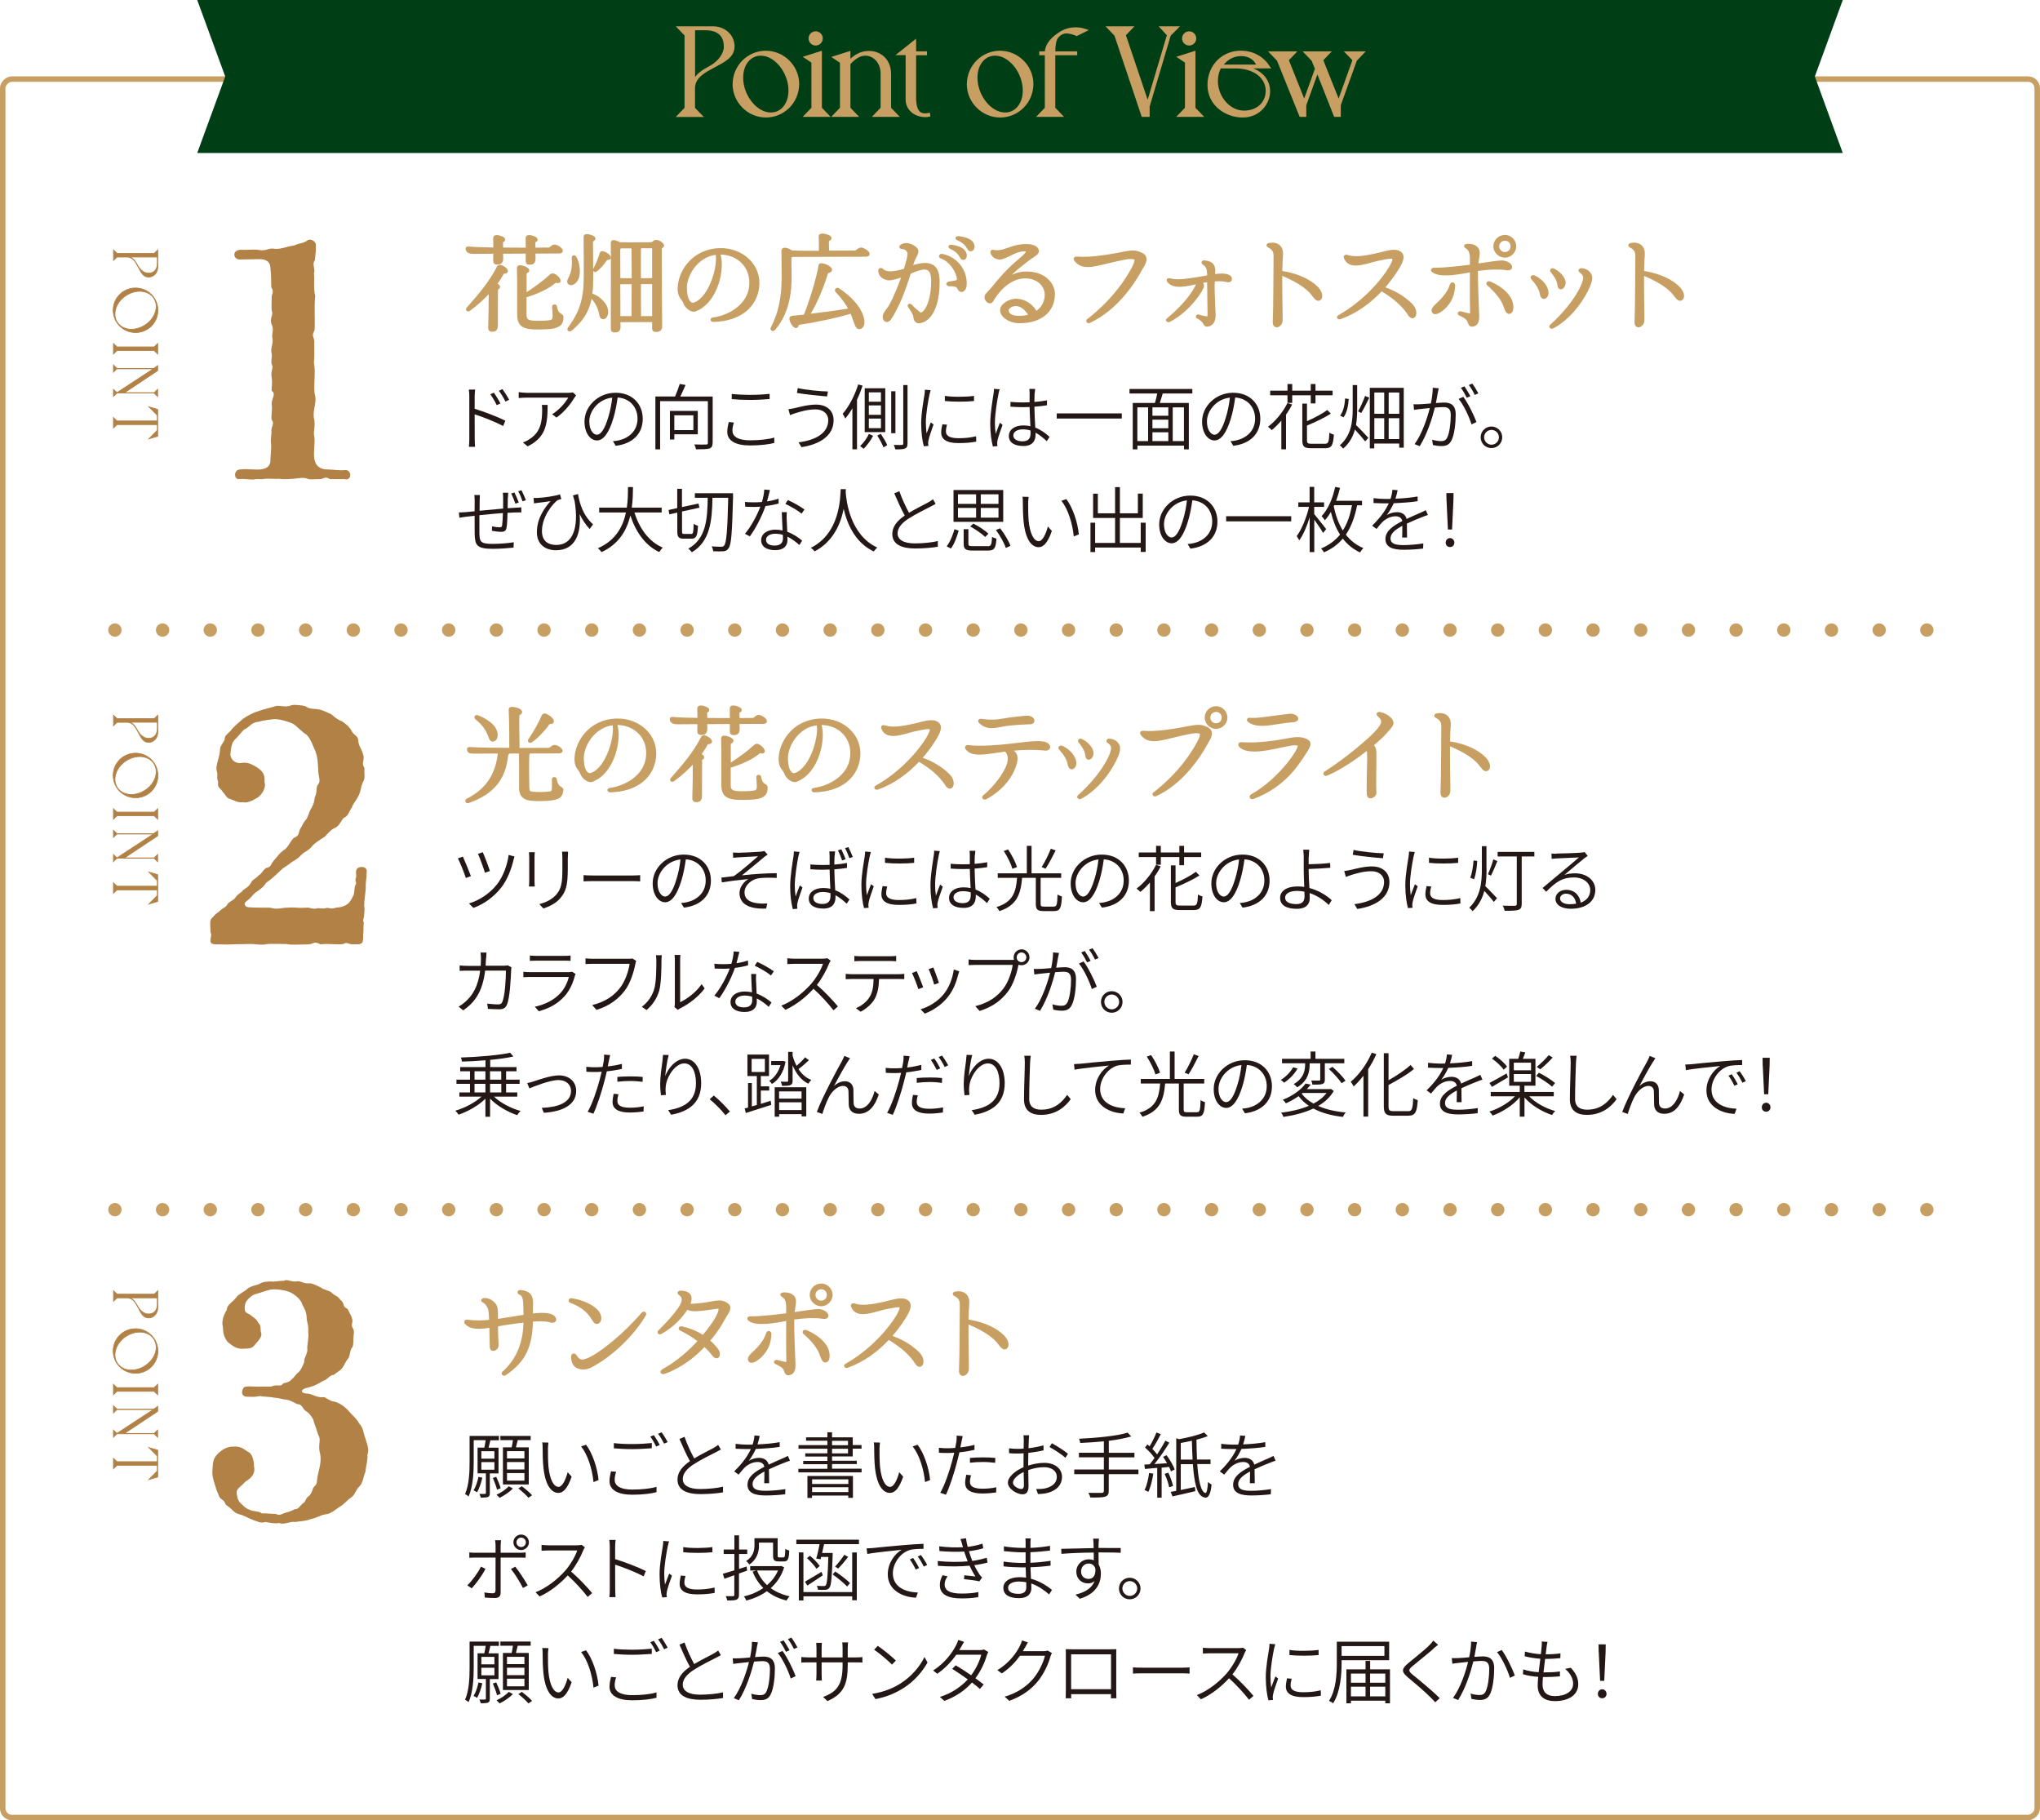 <?xml version="1.0" encoding="UTF-8"?>
<svg id="_レイヤー_2" data-name="レイヤー_2" xmlns="http://www.w3.org/2000/svg" width="301.62" height="269.09" viewBox="0 0 301.62 269.09">
  <defs>
    <style>
      .cls-1 {
        fill: #231815;
      }

      .cls-2 {
        stroke-width: .44px;
      }

      .cls-2, .cls-3, .cls-4, .cls-5 {
        stroke: #c79f62;
      }

      .cls-2, .cls-6 {
        stroke-miterlimit: 10;
      }

      .cls-2, .cls-5 {
        fill: #c79f62;
      }

      .cls-3 {
        stroke-dasharray: 0 7.05;
        stroke-width: 1.97px;
      }

      .cls-3, .cls-4 {
        fill: none;
      }

      .cls-3, .cls-4, .cls-5 {
        stroke-linecap: round;
        stroke-linejoin: round;
      }

      .cls-4 {
        stroke-width: .81px;
      }

      .cls-7, .cls-6 {
        fill: #b28146;
      }

      .cls-8 {
        fill: #003f16;
      }

      .cls-6 {
        stroke: #b28146;
        stroke-width: .1px;
      }

      .cls-5 {
        stroke-width: .32px;
      }
    </style>
  </defs>
  <g id="_情報" data-name="情報">
    <g>
      <rect class="cls-4" x="22.32" y="-10.22" width="256.99" height="300.81" rx="1.36" ry="1.36" transform="translate(290.99 -10.63) rotate(90)"/>
      <g>
        <path class="cls-6" d="M21.95,40.96c-.8,0-1.1-.71-1.56-1.57-.34-.63-.72-1.34-1.52-1.39h-1.57l-.52.51v-1.57l.52.51h5.51l.52-.51v2.52c0,.85-.59,1.51-1.38,1.51ZM21.92,40.38c.53,0,1.31-.2,1.34-1.46v-.92h-4.08c.61.2.9.73,1.22,1.3.37.66.98,1.08,1.52,1.08Z"/>
        <path class="cls-6" d="M23.35,45.87c0,1.8-1.45,3.29-3.31,3.29s-3.31-1.51-3.31-3.3,1.45-3.29,3.31-3.29,3.31,1.51,3.31,3.3ZM17,46.42c0,1.37,1.08,2.25,2.42,2.25,1.86,0,3.67-1.58,3.67-3.36,0-1.37-1.08-2.25-2.42-2.25-1.86,0-3.67,1.58-3.67,3.36Z"/>
        <path class="cls-6" d="M17.29,51.83l-.52.51v-1.57l.52.51h5.51l.52-.51v1.57l-.52-.51h-5.51Z"/>
        <path class="cls-6" d="M22.8,58.1h-5.51l-.52.51v-1.06l.52.49,5.38-3.52h-5.38l-.52.51v-1.08l.52.51h5.44l.59-.42v.75l-4.91,3.26h4.38l.52-.51v1.08l-.52-.51Z"/>
        <path class="cls-6" d="M23.32,60.51v3.98l-1.32.39,1.26-1.29v-.82h-5.97l-.52.51v-1.57l.52.51h5.97v-.81l-1.26-1.28,1.32.39Z"/>
      </g>
      <path class="cls-7" d="M51.03,70.83h-2.24c-.81-.48-.86-.05-1.43,0-1.1,0-1.52.1-1.86-.05-.57-.24-1.29-.1-2.14,0-.52,0-1.24.14-2.1,0-.52.05-1.19-.05-2.1,0-.62.14-.91-.05-1.62.1-.62.05-1.33-.14-2.19-.05-.76.1-.86-1.33.1-1.43,1.33-.14,2.48.14,3.33-.05.67-.14,1.05-.38,1.19-1.05,0-.62.19-2.24.1-2.76-.1-.81.14-1.38.05-1.86,0-.62.52-1.1.05-1.62-.14-.43.14-1.57,0-2.33-.05-.76.71-1.52,0-1.95-.05-.33.14-1.05,0-1.95-.19-1.1.33-1.38,0-2-.14-.62.1-1.1,0-1.48-.24-.95.29-1.48.1-2.43-.14-.62.29-1.1-.1-1.95-.38-.81.33-1.57,0-2-.05-.95,0-1.33,0-1.95-.05-.62.43-.81-.05-1.52-.05-.86,0-1.86-.14-2.86,0-.81-.48-1.33-1.62-1.33s-1.76.05-2.91.05c-1.05,0-1.19-1.52.29-1.43.95.05,2.05-.14,2.67.05,1.19.1,1.24-.38,2.29-.19.95.05,1.76-.38,2.72-.48.95-.43,1.19-.24,1.95-.71.52-.48,1.43.14,1.33.67.05.86-.1,1.52-.14,2.19-.48.57.1,1.33-.14,1.91.1,1.1-.1,2.33.19,3.38-.19,1.57,0,3.72-.1,5.05-.57,1.1.05.91-.05,1.95,0,1.24.05,1.91-.05,2.86.29,1.43-.05,3,.1,4.53.43,1.38-.29,2.19-.1,3.67.29,1-.14,2.1.05,2.67.19.91-.24,2.81.1,3.67.29,1.1,1.33,1.24,1.71,1.24,1.33.05,1.95.19,2.72.1,1-.1,1.1,1.48.05,1.38Z"/>
      <g>
        <path class="cls-6" d="M21.95,109.74c-.8,0-1.1-.71-1.56-1.57-.34-.63-.72-1.34-1.52-1.39h-1.57l-.52.51v-1.57l.52.51h5.51l.52-.51v2.52c0,.85-.59,1.51-1.38,1.51ZM21.92,109.15c.53,0,1.31-.2,1.34-1.46v-.92h-4.08c.61.2.9.73,1.22,1.3.37.66.98,1.08,1.52,1.08Z"/>
        <path class="cls-6" d="M23.35,114.64c0,1.8-1.45,3.29-3.31,3.29s-3.31-1.51-3.31-3.3,1.45-3.29,3.31-3.29,3.31,1.51,3.31,3.3ZM17,115.2c0,1.37,1.08,2.25,2.42,2.25,1.86,0,3.67-1.58,3.67-3.36,0-1.37-1.08-2.25-2.42-2.25-1.86,0-3.67,1.58-3.67,3.36Z"/>
        <path class="cls-6" d="M17.29,120.6l-.52.51v-1.57l.52.51h5.51l.52-.51v1.57l-.52-.51h-5.51Z"/>
        <path class="cls-6" d="M22.8,126.87h-5.51l-.52.51v-1.06l.52.49,5.38-3.52h-5.38l-.52.51v-1.08l.52.51h5.44l.59-.42v.75l-4.91,3.26h4.38l.52-.51v1.08l-.52-.51Z"/>
        <path class="cls-6" d="M23.32,129.28v3.98l-1.32.39,1.26-1.29v-.81h-5.97l-.52.51v-1.57l.52.51h5.97v-.81l-1.26-1.28,1.32.39Z"/>
      </g>
      <path class="cls-7" d="M54.08,131.02c0,.91-.24,1.95-.24,2.91.1.33.05.81,0,1.33,0,.48-.29.81-.05,1.1-.1.76,0,1.24-.1,1.76,0,.33.05,1.1-.19,1.29-.33.29-.91.14-1.29.19-.57.05-1-.43-1.43-.05-.91.14-2.24-.1-3.38.05-1-.52-.95-.1-1.71,0-1.14,0-2.67.14-3.33-.05-1.29,0-1.91-.05-2.81,0-.95.24-1.81-.05-2.81,0-.95.05-1.57,0-2.43.05-.67.05-1.57,0-1.95,0-1,.05-1.29-.14-1.24-.62,0-.48.24-.71,0-1.19,0-.86-.19-1.81.24-2.1.48-.52.48-.57,1-.9.38-.48,1-.62,1.24-1.05.14-.43.95-.62,1.19-1.05.43-.62.91-.71,1.14-1.1.71-.52.76-.43,1.19-1.1.19-.48.62-.52,1.14-1.1.52-.29.57-.76,1.14-1.1.71-.1.52-.43,1.14-1.14.62-.67.71-.95,1.33-1.43.71-.33,1-1.33,1.57-1.86.86-.33.67-.71.91-1.29.38-.52.33-.71.81-1.33.33-.24.48-1.1.81-1.67.48-.71.52-1.38.57-1.71.43-.76.1-1.52.52-1.95.38-.48.05-.95,0-1.86-.05-1.19-.1-2.19-.43-3-.29-.57-.62-1.76-1.29-2.43-.86-.52-1.52-1.38-2.1-1.67-.57-.24-2.05-.76-2.95-.62-.91.1-1.62.24-2.14.38-1.05.1-1.38.91-2,1.1-.33.24-.91,1.05-1.52,1.62-.43.48-.52,1.48-.57,2.1.05.86.81,1.29,1.43,1.29.95-.19,1.48,0,2.43.57.91.57,1.29,1.14,1.19,2.24.29.81-.43,1.91-1.05,2.29-.43.24-1.33.86-2.19.67-.67.1-1.33-.29-1.71-.43-.71-.14-.71-.57-1.19-1.05-.48-.76-.86-.62-.71-1.52-.33-.81.05-.91-.24-1.71-.14-.86.48-1.95.52-3.1.05-.57.29-.67.67-1.43-.05-.62.57-.95.86-1.29.52-.71,1.38-1.38,1.81-1.76.48-.38,1.52-.95,2.24-1.14.48-.19,1.33-.43,2.43-.71.67-.33,1.52.24,2.52-.19.38-.14,1.62,0,2.1.14.67.52,1.43.33,1.95.48.33,0,1.05.33,1.86.71.52.43.91.81,1.62,1.05.14.1.24.19.38.29.48.38.62.52.95,1,.29.76,1.05.76,1.05,1.62.05.71.43,1.05.67,1.86.38,1-.33,1.29.24,2.14-.1.81.19,1.43-.24,2.1-.33.67-.29,1.29-.62,1.95-.43.86-.86,1.24-1,1.76-.57.81-.48,1.24-1.24,1.57-.29.29-.67,1.33-1.43,1.52-.81.48-1.19,1.24-1.57,1.38-.57.38-1.29.81-1.67,1.29-.62.71-.91.67-1.57,1.24-.62.76-1.24.86-1.86,1.43-.9.57-1,.67-1.67,1.33-.43.38-.95.9-1.67,1.38-.38.62-.91,1-1.62,1.48-.48.43-.57.71-1.33,1.29-.43.29-.24.9.57.86.57.05,1.86.05,2.95.05,1.1.33,1.71,0,2.57,0,1.14-.1,1.48.1,2.86,0,.52-.05.86.29,1.52.1.29-.1.76.14,1.38-.05.33-.1.62.24,1.43-.05.71-.05,1.24-.19,1.67-.52.29-.14.62-.71.9-1.29.19-.38.1-1.1.29-1.52.33-.48-.19-.52.1-1.14.1-.43-.1-.57.05-1.1.14-.62,1.72-.67,1.52.33,0,1.1-.14,1.14-.14,2.1Z"/>
      <g>
        <path class="cls-6" d="M21.95,194.82c-.8,0-1.1-.71-1.56-1.57-.34-.63-.72-1.34-1.52-1.39h-1.57l-.52.51v-1.57l.52.51h5.51l.52-.51v2.52c0,.85-.59,1.51-1.38,1.51ZM21.92,194.24c.53,0,1.31-.2,1.34-1.46v-.92h-4.08c.61.2.9.73,1.22,1.3.37.66.98,1.08,1.52,1.08Z"/>
        <path class="cls-6" d="M23.35,199.72c0,1.8-1.45,3.29-3.31,3.29s-3.31-1.51-3.31-3.3,1.45-3.29,3.31-3.29,3.31,1.51,3.31,3.3ZM17,200.28c0,1.37,1.08,2.25,2.42,2.25,1.86,0,3.67-1.58,3.67-3.36,0-1.37-1.08-2.25-2.42-2.25-1.86,0-3.67,1.58-3.67,3.36Z"/>
        <path class="cls-6" d="M17.29,205.68l-.52.51v-1.57l.52.51h5.51l.52-.51v1.57l-.52-.51h-5.51Z"/>
        <path class="cls-6" d="M22.8,211.95h-5.51l-.52.51v-1.06l.52.49,5.38-3.52h-5.38l-.52.51v-1.08l.52.51h5.44l.59-.42v.75l-4.91,3.26h4.38l.52-.51v1.08l-.52-.51Z"/>
        <path class="cls-6" d="M23.32,214.36v3.98l-1.32.39,1.26-1.29v-.82h-5.97l-.52.51v-1.57l.52.51h5.97v-.81l-1.26-1.28,1.32.39Z"/>
      </g>
      <path class="cls-7" d="M49.36,203.24c-.62,0-1.05.81-1.52.86-.67.38-1.33.81-2.43,1.05-.9.19-1.14.76-.05.86.67-.05,1.52.67,2.43.52.38-.05,1,.67,1.67.67.67.19,1.33.57,2.1,1.38.43.57,1.14,1.05,1.52,1.81.71.81.57,1.24.91,2.14.33,1.05.62,1.81.33,2.52.1.71-.24,1.76-.29,2.52-.29.62-.33,1.57-.86,2.14-.62.52-.62,1.29-1.33,1.71-.48.29-.95,1-1.71,1.38-.33.24-1.33,1.05-1.95,1.05-.91.14-1.38.57-2.24.71-.62.29-1.71.33-2.29.43-.76-.14-1.67.48-2.38.14-.52.14-1.24,0-2.05-.14-.67.24-1.24-.1-2-.38-.67-.24-1.05-.57-1.86-.76-.86-.24-1.05-.81-1.67-1.19-.57-.33-.29-.62-.81-.95-.52-.29-.52-.71-.86-1.43-.14-.57-.71-1.86-.62-2.86.1-1.24.05-1.76.81-2.52.62-.62,1.43-1.1,2.33-1.05,1.1-.1,1.57.43,2.1.76.71.24.91,1.43.91,2.1.24,1-.24,1.71-1.24,2.29-.81.9-1.33,1-1.33,1.71.14.67.1.95.57,1.48.24.19.71.81,1.38,1,.48.29,1.29.14,1.76.52.71,0,1.81.1,2.14.1.48.29.81,0,1.24-.14.62-.19.91-.24,1.52-.57.52.05.76-.52,1.24-.91.38-.14.19-.57.95-1.14.52-.62.33-.95.71-1.33.48-.38.33-.86.48-1.57.24-1.1.62-2.24.33-3.38-.33-1.14.24-2-.24-2.62-.19-.62-.33-1.05-.67-2,0-.33-.57-1.19-1.05-1.48-.62-.29-.57-1.1-1.38-1.1-.76-.38-1.19-.62-1.67-.67-.38,0-.95-.24-1.76-.29-.57-.14-1.38-.1-2.1-.24-.86.19-1.24.1-1.91.1-1.14,0-.71-1.43-.24-1.48.67-.1,1.05,0,2,0,.71-.05,1.57.05,1.91-.05.71-.33,1.43.1,1.62-.38.24-.19.86-.1,1.38-.71.38-.33.57-.71,1.05-1.1.19-.14.67-1.1.76-1.48-.14-.43.57-1.24.43-1.91-.05-.43.29-1.81.14-2.43.1-1.1-.24-1.43-.24-2.38-.1-1-.71-1.67-.76-2.05-.38-.62-.91-1.05-1.48-1.38-.76-.38-1.67-.48-2.33-.52-1-.05-1.62.33-2.86.67-.52.1-.95.48-1.29.86-.33.38-.43.71-.43,1.29,0,.76.48.67.9,1,.38.38.71.38,1.1,1.1.52.52.24.95.43,1.48.19.57-.33,1.1-.86,1.71-.52.76-1.1.62-1.95.67-.86,0-1.38-.38-2.14-1-.57-.76-.67-1.29-.71-2.29-.19-.52,0-1.57.57-2.43.05-.86.86-1.1,1.48-1.95.19-.33,1.1-.76,1.52-1.14.33-.33,1-.52,1.71-.71.81-.48,1.24-.38,1.86-.43.33.1,1.19-.1,1.91-.1.38-.29,1,.19,1.81.1.67-.14.95.33,1.86.29.33-.1,1.1.29,1.71.57.57.43,1.14.43,1.62.76.52.57.81.38,1.33,1.1.76.62.19.95,1.05,1.33.24.52.86,1.43.71,2-.24.95.29.67.24,1.62-.14.62,0,1.38-.19,2-.43.43-.33,1.14-.62,1.67-.62.71-.62,1.33-1.33,1.86l-.86.62Z"/>
      <g>
        <polygon class="cls-8" points="29.16 22.62 33.3 11.31 29.16 0 150.81 0 272.46 0 268.33 11.31 272.46 22.62 150.81 22.62 29.16 22.62"/>
        <g>
          <path class="cls-2" d="M108.39,6.83c0,1.57-1.41,2.16-3.11,3.09-1.24.67-2.64,1.42-2.74,3v3.11l1,1.04h-3.11l1-1.04V5.15l-1-1.04h4.97c1.68,0,2.98,1.17,2.98,2.72ZM107.24,6.89c0-1.05-.39-2.59-2.88-2.64h-1.81v8.04c.39-1.2,1.44-1.78,2.57-2.4,1.29-.72,2.13-1.94,2.13-3Z"/>
          <path class="cls-2" d="M113.22,7.72c2.64,0,4.72,2.18,4.72,4.68,0,2.7-2.16,4.75-4.68,4.75-2.64,0-4.72-2.18-4.72-4.68,0-2.7,2.16-4.75,4.68-4.75ZM113.97,16.85c1.61,0,2.83-1.39,2.83-3.48,0-2.7-2.09-5.36-4.31-5.36-1.61,0-2.83,1.39-2.83,3.48,0,2.7,2.09,5.36,4.31,5.36Z"/>
          <path class="cls-2" d="M121.3,16.02l1,1.04h-3.11l1-1.04v-6.88l-1-.67,2.11-.67v8.21ZM119.77,5.68c0-.46.37-.83.83-.83s.83.37.83.83-.37.83-.83.83-.83-.37-.83-.83Z"/>
          <path class="cls-2" d="M131.53,16.02l1,1.04h-3.11l1-1.04v-5.14c0-1.72-1.18-2.87-2.48-2.87-.91,0-1.66.57-2.42,1.37v6.64l1,1.04h-3.11l1-1.04v-6.86l-1-.67,2.11-.67v1.35c.96-.91,1.76-1.42,2.96-1.42,1.55,0,3.05,1.07,3.05,3.2v5.07Z"/>
          <path class="cls-2" d="M135.23,6.18v1.63h1.61v.13h-1.61v6.51c0,2.09.76,2.53,1.55,2.53.17,0,.35-.02.52-.06l.02.13c-.17.04-.35.04-.52.04-1.42,0-2.68-.92-2.68-2.37v-6.79h-1.09l2.2-1.76Z"/>
          <path class="cls-2" d="M147.85,7.72c2.64,0,4.72,2.18,4.72,4.68,0,2.7-2.16,4.75-4.68,4.75-2.64,0-4.72-2.18-4.72-4.68,0-2.7,2.16-4.75,4.68-4.75ZM148.61,16.85c1.61,0,2.83-1.39,2.83-3.48,0-2.7-2.09-5.36-4.31-5.36-1.61,0-2.83,1.39-2.83,3.48,0,2.7,2.09,5.36,4.31,5.36Z"/>
          <path class="cls-2" d="M155.81,7.81h3.24v.13h-3.24v8.08l1,1.04h-3.11l1-1.04V7.94h-.83v-.13h.83c0-1.29,1.04-2.26,2.15-2.94.68-.43,1.44-.61,2.2-.61.46,0,.92.07,1.37.22l-1.22.61c-.5-.19-1.02-.37-1.5-.37-.28,0-.55.06-.8.2-.74.46-1.09.89-1.09,2.89Z"/>
          <path class="cls-2" d="M171.81,4.11h2.13l-1.04,1.04-3.14,10.56v1.35h-.79l-4-11.91-1-1.04h3.25l-1,1.04,3.48,10.32,3.07-10.32-.96-1.04Z"/>
          <path class="cls-2" d="M176.53,16.02l1,1.04h-3.11l1-1.04v-6.88l-1-.67,2.11-.67v8.21ZM174.99,5.68c0-.46.37-.83.83-.83s.83.37.83.83-.37.83-.83.83-.83-.37-.83-.83Z"/>
          <path class="cls-2" d="M187.57,13.51c0,1.57-1.28,3.64-3.85,3.64-2.4,0-4.97-1.68-4.97-4.59s2.18-4.85,4.68-4.85c1.76,0,3.2.8,4.12,2.18h-4.18c2.4.2,4.2,1.5,4.2,3.61ZM182.63,9.9h-2.26c-.35.61-.52,1.31-.52,2.05,0,2.44,1.85,4.62,4.07,4.62s3.44-1.5,3.44-3.13c0-1.96-1.76-3.55-4.73-3.55ZM186.04,9.77c-.39-1.17-1.42-1.7-2.52-1.7-1.31,0-2.29.65-3.03,1.7h5.55Z"/>
          <path class="cls-2" d="M199.22,7.81h2.2l-1,1.04-2.4,6.66v1.55h-.61l-2.64-6.68-1.85,5.14v1.54h-.61l-3.31-8.21-1-1.04h3.31l-1,1.04,2.53,6.34,1.81-5.03-.54-1.31-1-1.04h3.29l-1,1.04,2.53,6.34,2.28-6.34-1-1.04Z"/>
        </g>
      </g>
      <g>
        <path class="cls-1" d="M69.39,58.66c0-.29-.02-.75-.07-1.07h.93c-.04.32-.07.77-.07,1.07v1.77c1.4.42,3.39,1.19,4.54,1.76l-.33.79c-1.15-.62-3.04-1.36-4.21-1.73.01,1.63.01,3.29.01,3.58,0,.34.02.88.05,1.22h-.91c.04-.33.06-.83.06-1.22v-6.17ZM73.99,59.64l-.55.25c-.25-.53-.6-1.14-.95-1.61l.54-.23c.25.37.71,1.09.96,1.59ZM75.27,59.1l-.54.26c-.26-.54-.62-1.13-.97-1.59l.52-.25c.28.36.74,1.08,1,1.58Z"/>
        <path class="cls-1" d="M84.92,58.81c-.41.7-1.42,2.08-2.65,2.92l-.64-.5c1-.57,2.02-1.76,2.38-2.45h-6.13c-.38,0-.78.03-1.19.06v-.87c.37.05.8.1,1.19.1h6.15c.19,0,.53-.03.68-.06l.47.44c-.07.1-.19.24-.26.35ZM78.01,65.98l-.7-.57c.28-.1.65-.26.92-.46,1.69-1.02,1.93-2.59,1.93-4.36,0-.24-.01-.47-.04-.73h.85c0,2.91-.29,4.81-2.95,6.12Z"/>
        <path class="cls-1" d="M91.05,65.92l-.43-.7c.33-.03.66-.07.9-.13,1.36-.31,2.74-1.32,2.74-3.21,0-1.61-1.07-2.99-2.94-3.12-.14,1.01-.34,2.11-.64,3.09-.65,2.18-1.48,3.26-2.42,3.26s-1.84-1.04-1.84-2.79c0-2.27,2.03-4.26,4.59-4.26s4.02,1.74,4.02,3.84c0,2.22-1.48,3.69-3.97,4ZM88.28,64.26c.5,0,1.1-.71,1.65-2.57.28-.9.49-1.93.59-2.91-2.08.23-3.39,2.01-3.39,3.51,0,1.38.65,1.98,1.14,1.98Z"/>
        <path class="cls-1" d="M105.36,65.44c0,.49-.12.73-.47.86-.37.11-1.02.12-1.98.12-.04-.2-.15-.53-.26-.72.79.03,1.52.02,1.75.01.2,0,.26-.06.26-.26v-6.15h-7.06v7.13h-.7v-7.82h2.91c.25-.57.53-1.32.69-1.85l.86.15c-.24.56-.52,1.2-.78,1.71h4.79v6.84ZM99.7,64.21v.76h-.65v-4.23h4.12v3.46h-3.47ZM99.7,61.39v2.19h2.82v-2.19h-2.82Z"/>
        <path class="cls-1" d="M108.3,63.69c0,.84.86,1.4,2.57,1.4,1.47,0,2.84-.16,3.61-.41v.8c-.72.2-2.08.37-3.59.37-2.1,0-3.36-.69-3.36-2,0-.54.12-1.03.22-1.46l.76.07c-.14.42-.22.83-.22,1.23ZM110.97,58.37c1.02,0,2.05-.06,2.82-.15v.77c-.72.05-1.84.13-2.82.13-1.06,0-1.96-.04-2.78-.12v-.76c.76.08,1.73.13,2.78.13Z"/>
        <path class="cls-1" d="M120.59,60.52c-1.23,0-2.27.35-2.9.53-.34.11-.62.21-.88.32l-.24-.88c.29-.03.62-.1.94-.16.74-.17,1.94-.52,3.16-.52,1.47,0,2.58.81,2.58,2.31,0,2.3-2.05,3.57-4.75,3.98l-.43-.71c2.56-.33,4.39-1.37,4.39-3.3,0-.92-.75-1.57-1.86-1.57ZM122.41,57.87l-.12.73c-1.17-.08-3.27-.3-4.46-.51l.12-.72c1.15.27,3.44.49,4.46.5Z"/>
        <path class="cls-1" d="M127.54,57.01c-.23.7-.51,1.41-.83,2.08v7.33h-.68v-6.06c-.33.56-.69,1.08-1.06,1.51-.06-.16-.25-.53-.38-.7.93-1.07,1.78-2.69,2.3-4.34l.65.18ZM129.1,64.42c-.36.68-.92,1.45-1.42,1.93-.12-.12-.36-.31-.51-.41.51-.46,1.05-1.22,1.3-1.8l.62.29ZM130.89,63.88h-3.04v-6.48h3.04v6.48ZM130.25,58h-1.79v1.38h1.79v-1.38ZM130.25,59.93h-1.79v1.39h1.79v-1.39ZM130.25,61.88h-1.79v1.41h1.79v-1.41ZM130.23,64.13c.36.54.77,1.24.95,1.67l-.55.34c-.17-.46-.57-1.2-.92-1.75l.52-.26ZM132.39,64.04h-.62v-6.2h.62v6.2ZM134.18,56.92v8.64c0,.42-.11.64-.37.74-.26.12-.7.13-1.44.13-.03-.17-.13-.48-.22-.66.55.02,1.03.01,1.18.01.16-.01.22-.05.22-.21v-8.65h.64Z"/>
        <path class="cls-1" d="M137.42,58.35c-.21,1.04-.53,2.88-.53,4.1,0,.56.04,1.05.11,1.62.18-.5.44-1.19.62-1.63l.41.31c-.26.73-.66,1.84-.75,2.34-.03.15-.05.35-.05.47.01.12.03.25.04.36l-.68.05c-.21-.76-.39-1.97-.39-3.4,0-1.55.36-3.37.49-4.26.03-.23.06-.48.06-.7l.85.07c-.05.18-.14.48-.18.67ZM139.86,63.78c0,.49.33,1,1.84,1,.94,0,1.78-.08,2.62-.29l.02.79c-.66.14-1.56.22-2.63.22-1.77,0-2.55-.57-2.55-1.56,0-.34.06-.71.17-1.22l.69.06c-.11.39-.16.7-.16.98ZM144.01,58.52v.76c-1.11.13-3.19.13-4.31,0v-.76c1.12.2,3.27.16,4.31,0Z"/>
        <path class="cls-1" d="M147.63,58.22c-.22,1.04-.53,3.09-.53,4.3,0,.57.03,1.05.12,1.62.17-.5.44-1.2.62-1.65l.39.32c-.24.71-.65,1.79-.75,2.3-.03.15-.05.35-.04.48.01.11.02.25.03.36l-.67.05c-.2-.76-.39-1.92-.39-3.35,0-1.56.36-3.58.49-4.46.04-.24.06-.5.06-.71l.84.07c-.06.17-.14.48-.17.67ZM152.97,58.11c-.02.3-.02.81-.03,1.31.66-.05,1.29-.13,1.86-.24v.73c-.59.1-1.22.17-1.86.21.01,1.07.08,2.17.13,3.09.86.33,1.55.86,2.11,1.37l-.41.64c-.55-.52-1.09-.95-1.66-1.26v.3c0,.82-.38,1.67-1.79,1.67s-2.16-.56-2.16-1.49c0-.85.76-1.55,2.14-1.55.37,0,.72.04,1.05.11-.04-.85-.11-1.94-.12-2.83-.35.01-.71.02-1.07.02-.6,0-1.14-.03-1.76-.07v-.71c.59.05,1.15.08,1.78.08.35,0,.7-.01,1.05-.02v-1.33c0-.19-.01-.47-.04-.65h.86c-.03.21-.05.42-.06.62ZM151.16,65.24c.93,0,1.21-.47,1.21-1.19,0-.12,0-.25-.01-.41-.36-.11-.73-.17-1.13-.17-.83,0-1.41.36-1.41.9s.55.87,1.34.87Z"/>
        <path class="cls-1" d="M165.86,61.11v.76h-9.62v-.76h9.62Z"/>
        <path class="cls-1" d="M171.91,58.17c-.13.47-.29.97-.43,1.4h4.29v6.86h-.71v-.56h-6.89v.56h-.69v-6.86h3.28c.13-.42.25-.94.34-1.4h-4.1v-.67h9.29v.67h-4.37ZM168.16,65.21h1.59v-4.99h-1.59v4.99ZM172.74,60.22h-2.35v1.24h2.35v-1.24ZM172.74,62.04h-2.35v1.27h2.35v-1.27ZM170.39,65.21h2.35v-1.31h-2.35v1.31ZM175.05,60.22h-1.66v4.99h1.66v-4.99Z"/>
        <path class="cls-1" d="M182.36,65.92l-.43-.7c.33-.03.66-.07.9-.13,1.36-.31,2.74-1.32,2.74-3.21,0-1.61-1.07-2.99-2.94-3.12-.14,1.01-.34,2.11-.64,3.09-.65,2.18-1.48,3.26-2.42,3.26s-1.84-1.04-1.84-2.79c0-2.27,2.03-4.26,4.59-4.26s4.02,1.74,4.02,3.84c0,2.22-1.48,3.69-3.97,4ZM179.6,64.26c.5,0,1.1-.71,1.65-2.57.28-.9.49-1.93.59-2.91-2.08.23-3.39,2.01-3.39,3.51,0,1.38.65,1.98,1.14,1.98Z"/>
        <path class="cls-1" d="M191.04,59.8c-.25.51-.56,1.02-.9,1.49v5.13h-.69v-4.24c-.46.53-.93,1.01-1.41,1.4-.12-.14-.41-.37-.57-.49,1.13-.84,2.21-2.15,2.88-3.51l.69.21ZM191.06,58.43v1.13h-.7v-1.13h-2.56v-.68h2.56v-.98h.7v.98h2.74v-.98h.7v.98h2.53v.68h-2.53v1.2h-.7v-1.2h-2.74ZM195.9,65.6c.52,0,.59-.29.66-1.65.17.14.46.25.66.3-.11,1.56-.32,2.01-1.28,2.01h-2.09c-1.02,0-1.3-.25-1.3-1.2v-5.4h.69v2.6c1.11-.49,2.29-1.11,3-1.65l.53.53c-.93.62-2.3,1.25-3.53,1.77v2.16c0,.43.11.53.67.53h2Z"/>
        <path class="cls-1" d="M200.66,60.39c0,.82-.03,1.64-.17,2.44.46.43,1.56,1.59,1.83,1.9l-.48.52c-.29-.39-1-1.2-1.51-1.75-.28,1.03-.79,1.99-1.74,2.82-.1-.14-.34-.38-.49-.49,1.71-1.51,1.9-3.51,1.9-5.44v-3.47h.66v3.48ZM199.41,58.98c-.05.98-.28,2.08-.77,2.71l-.5-.26c.46-.55.69-1.58.74-2.53l.53.08ZM200.8,60.81c.35-.6.79-1.6,1.03-2.28l.62.26c-.36.75-.82,1.67-1.19,2.26l-.47-.24ZM207.55,57.33v8.85h-.67v-.61h-3.69v.71h-.66v-8.95h5.01ZM203.2,58.02v3.15h1.46v-3.15h-1.46ZM203.2,64.91h1.46v-3.09h-1.46v3.09ZM206.89,58.02h-1.57v3.15h1.57v-3.15ZM206.89,64.91v-3.09h-1.57v3.09h1.57Z"/>
        <path class="cls-1" d="M212.59,57.99c-.05.31-.16.98-.29,1.59.53-.04.98-.07,1.25-.07.91,0,1.68.34,1.68,1.75,0,1.26-.17,2.94-.61,3.81-.33.71-.85.87-1.51.87-.4,0-.91-.07-1.24-.15l-.13-.79c.46.14,1.01.21,1.3.21.39,0,.73-.07.95-.56.34-.73.51-2.13.51-3.29,0-1-.46-1.18-1.13-1.18-.28,0-.73.03-1.22.07-.38,1.52-1.11,3.89-2.24,5.71l-.76-.31c1.09-1.45,1.9-3.92,2.25-5.33-.58.06-1.13.12-1.42.15-.23.03-.65.07-.91.12l-.08-.83c.33.02.58.01.91,0,.36-.01,1-.06,1.66-.12.16-.76.28-1.6.28-2.32l.88.08c-.04.18-.08.39-.12.58ZM218.3,62.39l-.73.35c-.32-1.07-1.17-2.9-1.91-3.77l.69-.31c.66.85,1.59,2.75,1.95,3.73ZM217.4,58.57l-.53.23c-.21-.42-.57-1.07-.87-1.47l.52-.22c.26.38.66,1.03.88,1.46ZM218.58,58.15l-.53.23c-.23-.47-.57-1.07-.88-1.46l.51-.22c.29.39.69,1.05.9,1.45Z"/>
        <path class="cls-1" d="M222.11,64.64c0,.89-.71,1.6-1.6,1.6s-1.59-.71-1.59-1.6.72-1.59,1.59-1.59,1.6.71,1.6,1.59ZM221.62,64.64c0-.59-.49-1.09-1.1-1.09s-1.09.5-1.09,1.09.5,1.1,1.09,1.1,1.1-.49,1.1-1.1Z"/>
        <path class="cls-1" d="M75.08,73.58c-.01.5-.01,1.06-.02,1.55.46-.03.87-.06,1.24-.08.26-.02.55-.03.78-.05v.75c-.15-.01-.53-.01-.79,0-.33.01-.76.03-1.25.06-.02.76-.05,1.73-.15,2.22-.1.46-.32.59-.79.59-.39,0-1.09-.1-1.37-.15l.02-.66c.37.08.82.14,1.07.14.28,0,.38-.04.42-.29.05-.36.1-1.13.12-1.82-1.11.08-2.4.21-3.48.32-.01,1.11-.01,2.24,0,2.65.04,1.17.04,1.59,1.92,1.59,1.18,0,2.48-.12,3.16-.24l-.03.79c-.71.08-2,.18-3.08.18-2.4,0-2.62-.56-2.67-2.21-.01-.46-.01-1.6-.01-2.68-.5.05-.92.11-1.21.14-.33.04-.74.1-1.04.15l-.07-.78c.33,0,.71-.02,1.06-.05.28-.02.72-.06,1.26-.12.01-.75.01-1.38.01-1.55,0-.31-.01-.53-.05-.85h.82c-.02.22-.03.51-.03.82,0,.37-.01.91-.01,1.5,1.05-.1,2.32-.22,3.48-.32v-1.57c0-.23-.02-.59-.05-.77h.8c-.02.18-.04.52-.04.74ZM76.69,74.29l-.49.16c-.16-.46-.41-1.1-.62-1.5l.48-.15c.19.38.49,1.05.64,1.49ZM77.76,73.94l-.5.17c-.17-.48-.41-1.1-.64-1.49l.48-.15c.2.38.49,1.04.66,1.47Z"/>
        <path class="cls-1" d="M87.68,77.53l-.5.67c-.6-.65-1.08-1.37-1.48-2.2.24,2.73-.56,5.34-3.49,5.34-1.65,0-2.83-.93-2.83-2.66,0-2.02,1.1-3.58,2.02-4.6-.56.1-1.47.2-1.86.25-.2.02-.38.05-.59.08l-.06-.8c.16.01.37.01.57,0,.92-.03,2.71-.3,3.33-.53l.21.68c-.14.04-.41.11-.56.18-.67.49-2.31,2.38-2.31,4.57,0,1.55,1.01,2.05,2.11,2.05,2.46,0,3.37-2.54,2.72-6.48-.08-.26-.17-.54-.25-.84l.75-.21c.22,1.27.68,3.1,2.23,4.49Z"/>
        <path class="cls-1" d="M93.8,75.75c.75,2.38,2.15,4.34,4.19,5.2-.17.16-.39.44-.52.66-2.06-.97-3.45-2.93-4.27-5.41-.5,2.1-1.63,4.21-4.27,5.42-.12-.19-.35-.43-.53-.58,2.66-1.15,3.72-3.25,4.15-5.28h-3.96v-.72h4.09c.17-1.14.16-2.21.17-3.04h.74c-.01.85-.02,1.91-.18,3.04h4.42v.72h-4.03Z"/>
        <path class="cls-1" d="M102.2,78.94c.29,0,.33-.26.36-1.52.16.14.44.25.64.31-.07,1.45-.24,1.9-.94,1.9h-1.17c-.74,0-.95-.23-.95-1.11v-2.74l-1.17.25-.12-.64,1.28-.28v-2.85h.7v2.7l2.45-.53.13.62-2.57.56v2.9c0,.37.05.42.35.42h1.02ZM108.39,73.33c-.15,5.43-.25,7.2-.68,7.73-.21.32-.44.4-.78.44-.35.02-.93.01-1.48-.01-.02-.21-.11-.52-.23-.72.64.05,1.2.05,1.43.05.2.01.31-.03.42-.18.33-.39.49-2.17.6-7.05h-2.33c-.06,3.28-.3,6.44-3.05,8.05-.11-.17-.34-.41-.52-.54,2.66-1.46,2.82-4.44,2.87-7.51h-1.9v-.68h5.64v.41Z"/>
        <path class="cls-1" d="M113.41,74.12c.56-.08,1.14-.21,1.7-.4l.02.71c-.58.16-1.25.3-1.95.38-.52,1.5-1.47,3.34-2.31,4.48l-.73-.38c.89-1.03,1.81-2.75,2.28-4.01-.33.03-.67.04-1,.04-.39,0-.84-.01-1.23-.03l-.05-.71c.38.04.82.06,1.28.06.39,0,.81-.01,1.23-.05.18-.58.33-1.28.35-1.84l.84.07c-.11.39-.25,1.06-.43,1.68ZM116.32,76.81c.01.41.05,1.13.08,1.8.91.33,1.65.85,2.2,1.31l-.41.65c-.47-.42-1.06-.9-1.77-1.24.01.2.01.37.01.51,0,.83-.54,1.49-1.81,1.49-1.14,0-2.08-.44-2.08-1.48,0-.96.93-1.55,2.08-1.55.38,0,.74.04,1.09.12-.04-.88-.1-1.95-.12-2.71h.74c-.03.43-.03.73-.02,1.1ZM114.54,80.65c.91,0,1.22-.48,1.22-1.05,0-.15,0-.33-.01-.53-.35-.11-.73-.17-1.13-.17-.81,0-1.36.38-1.36.89s.41.86,1.28.86ZM116.11,74.49l.38-.57c.77.33,1.96,1.02,2.45,1.4l-.42.61c-.57-.48-1.71-1.12-2.4-1.44Z"/>
        <path class="cls-1" d="M125.04,72.73c.08,1.32.65,6.36,4.68,8.22-.2.14-.41.39-.53.57-2.8-1.32-3.96-4.15-4.45-6.3-.43,2.17-1.52,4.83-4.3,6.29-.11-.16-.34-.38-.56-.52,4.31-2.17,4.34-7.27,4.42-8.68h.76l-.02.42Z"/>
        <path class="cls-1" d="M134.41,75.8c1.02-.62,2.21-1.19,2.81-1.52.29-.17.5-.3.72-.48l.4.68c-.22.14-.47.26-.77.42-.72.38-2.21,1.09-3.26,1.78-1.01.66-1.6,1.37-1.6,2.18,0,.9.86,1.47,2.57,1.47,1.15,0,2.57-.14,3.38-.35v.84c-.78.14-2.03.26-3.35.26-1.97,0-3.38-.59-3.38-2.14,0-1.07.68-1.94,1.84-2.73-.49-.87-1.05-2.12-1.55-3.28l.75-.32c.41,1.18.96,2.34,1.43,3.19Z"/>
        <path class="cls-1" d="M139.97,80.76c.52-.66.93-1.72,1.15-2.53l.62.21c-.25.87-.62,1.97-1.15,2.65l-.62-.33ZM148.33,77.14h-7.35v-4.7h7.35v4.7ZM141.64,74.49h2.68v-1.42h-2.68v1.42ZM141.64,76.52h2.68v-1.44h-2.68v1.44ZM146,80.75c.53,0,.62-.18.68-1.39.16.11.46.22.65.26-.1,1.43-.32,1.77-1.26,1.77h-2.2c-1.09,0-1.39-.21-1.39-1v-2.16h.7v2.16c0,.29.12.35.73.35h2.1ZM145.66,79.38c-.46-.46-1.42-1.12-2.21-1.56l.46-.42c.79.4,1.77,1.03,2.23,1.5l-.48.48ZM147.63,73.07h-2.62v1.42h2.62v-1.42ZM147.63,75.08h-2.62v1.44h2.62v-1.44ZM147.88,78.1c.62.81,1.27,1.87,1.52,2.59l-.69.31c-.22-.71-.85-1.82-1.46-2.65l.62-.25Z"/>
        <path class="cls-1" d="M152.02,74.44c-.01.66,0,1.66.07,2.55.18,1.81.73,3.01,1.5,3.01.54,0,1.06-1.07,1.34-2.17l.59.66c-.62,1.79-1.26,2.4-1.96,2.4-.97,0-1.92-1-2.21-3.72-.1-.91-.12-2.2-.12-2.82,0-.23,0-.69-.06-.92l.92.02c-.04.23-.07.71-.08.98ZM159.51,79l-.75.3c-.19-1.94-.85-4.05-1.83-5.27l.73-.25c.94,1.23,1.68,3.41,1.85,5.23Z"/>
        <path class="cls-1" d="M169.39,77.27v4.32h-.72v-.65h-6.75v.67h-.69v-4.34h.69v2.99h2.95v-3.69h-3.25v-3.59h.7v2.9h2.55v-3.87h.71v3.87h2.66v-2.91h.72v3.6h-3.38v3.69h3.08v-2.99h.72Z"/>
        <path class="cls-1" d="M176.02,81.12l-.43-.7c.33-.03.66-.07.9-.13,1.36-.31,2.74-1.32,2.74-3.21,0-1.61-1.07-2.99-2.94-3.12-.14,1.01-.34,2.11-.64,3.09-.65,2.18-1.48,3.26-2.42,3.26s-1.84-1.04-1.84-2.79c0-2.27,2.03-4.26,4.59-4.26s4.02,1.74,4.02,3.84c0,2.22-1.48,3.69-3.97,4ZM173.25,79.45c.5,0,1.1-.71,1.65-2.57.28-.9.49-1.93.59-2.91-2.08.23-3.39,2.01-3.39,3.51,0,1.38.65,1.98,1.14,1.98Z"/>
        <path class="cls-1" d="M190.91,76.31v.76h-9.62v-.76h9.62Z"/>
        <path class="cls-1" d="M195.63,78.8c-.23-.44-.85-1.33-1.31-1.98v4.79h-.68v-5.15c-.4,1.32-.96,2.64-1.54,3.41-.1-.19-.27-.47-.38-.61.72-.96,1.47-2.75,1.82-4.33h-1.58v-.67h1.67v-2.29h.68v2.29h1.46v.67h-1.46v1.06c.41.49,1.51,1.88,1.77,2.22l-.46.59ZM200.66,74.68c-.33,1.64-.83,3.12-1.67,4.36.65.83,1.48,1.53,2.59,1.98-.15.14-.38.44-.49.65-1.08-.51-1.92-1.22-2.55-2.05-.71.84-1.61,1.52-2.78,2.03-.1-.17-.3-.43-.43-.57,1.21-.51,2.11-1.21,2.8-2.05-.67-1.04-1.08-2.21-1.36-3.36-.25.47-.56.88-.88,1.24-.1-.16-.34-.47-.49-.61.96-1.01,1.64-2.59,2.01-4.32l.72.14c-.16.66-.36,1.3-.58,1.91h3.83v.67h-.72ZM197.2,74.85c.25,1.21.66,2.47,1.34,3.57.7-1.08,1.1-2.35,1.36-3.74h-2.63l-.07.17Z"/>
        <path class="cls-1" d="M206.33,73.72c1.09-.04,2.27-.15,3.27-.33v.7c-1.06.17-2.37.25-3.53.3-.27.59-.64,1.24-1.03,1.75.43-.28,1.05-.43,1.52-.43.7,0,1.26.35,1.41,1,.76-.37,1.45-.64,2.02-.9.3-.14.54-.24.82-.39l.31.71c-.25.07-.6.21-.88.32-.61.24-1.41.56-2.23.95.01.61.02,1.54.03,2.06h-.73c.02-.42.03-1.15.03-1.73-1.02.54-1.75,1.12-1.75,1.85,0,.87.87,1,1.97,1,.82,0,1.95-.1,2.88-.25l-.03.76c-.82.11-1.97.18-2.88.18-1.48,0-2.69-.31-2.69-1.58s1.24-2.01,2.49-2.66c-.08-.49-.49-.71-1-.71-.69,0-1.36.33-1.85.77-.31.29-.6.68-.96,1.1l-.65-.48c1.39-1.35,2.09-2.47,2.46-3.3h-.51c-.46,0-1.14-.02-1.74-.05v-.72c.57.07,1.3.12,1.78.12.23,0,.48,0,.73-.01.16-.47.25-.95.28-1.35l.77.06c-.06.33-.15.75-.32,1.26Z"/>
        <path class="cls-1" d="M213.75,80.22c0-.4.3-.68.64-.68s.64.28.64.68-.3.65-.64.65-.64-.24-.64-.65ZM213.87,74.09l-.02-1.2h1.06l-.02,1.2-.2,4.19h-.61l-.2-4.19Z"/>
      </g>
      <line class="cls-3" x1="284.89" y1="93.14" x2="16.17" y2="93.14"/>
      <g>
        <path class="cls-5" d="M69.04,36.94c-.08-.23-.03-.37.26-.34.72.08,2.15.12,3.8.15,0-.61-.02-1.19-.02-1.57,0-.2.14-.27.37-.27.37,0,1.08.26,1.08.49,0,.27-.32.2-.32.44,0,.18,0,.53.02.91,1.25.02,2.55.02,3.67.02-.02-.62-.02-1.23-.02-1.59,0-.2.12-.27.35-.27.38,0,1.1.26,1.1.49,0,.27-.34.2-.34.44,0,.18,0,.53.02.93,1.19-.02,2.04-.02,2.15-.02.27,0,.43-.44.82-.44s1.08.49,1.08.76c0,.15-.12.24-.43.24-.58,0-1.97,0-3.63.02.02.35.02.67.02.85,0,.69-.29.79-.73.79-.3,0-.41-.11-.4-.41v-1.23c-1.2,0-2.5.02-3.67.02.02.33.02.64.02.81,0,.69-.31.79-.75.79-.29,0-.41-.11-.41-.41,0-.32.02-.73.02-1.19-1.51.02-2.68.02-3.05.02-.58,0-.9-.11-1.01-.43ZM74.89,40.17c-.11.21-.46.06-.56.24-.23.46-.58,1.01-1.02,1.59.26.09.47.24.46.41,0,.26-.3.18-.3.4,0,.78-.03,3.83-.02,5.26,0,.69-.27.81-.7.81-.29,0-.41-.12-.41-.43.05-1.48.08-3.75.08-5.37-.85.94-1.89,1.92-3.03,2.73-.23.17-.46-.03-.26-.24,1.78-2,3.38-3.89,4.5-6.11.08-.14.27-.17.43-.12.56.18.98.61.85.84ZM83.15,47c-.03.78-.35,1.28-1.66,1.46-.67.09-2.23.11-2.87.06-1.4-.11-2-.62-2-2.04,0-.9.02-5.11-.03-6.88,0-.12.09-.23.24-.23.59,0,1.27.37,1.27.58,0,.27-.4.26-.4.49v3.12s.06-.11.15-.17c1.34-.87,2.56-1.75,3.54-2.67.18-.18.38-.2.64-.05.5.29.82.79.66.96-.18.17-.47-.09-.67.09-.96.82-2.39,1.48-4.01,2.01-.17.06-.27.03-.32-.05v2.76c0,.76.18,1.01,1.02,1.11.58.08,2.12.03,2.58-.06.41-.08.58-.24.58-.79,0-.37-.05-1.02-.08-1.34-.02-.24.37-.27.4-.05.24,1.49,1.02.99.96,1.66Z"/>
        <path class="cls-5" d="M84.69,38.1c-.02-.23.24-.29.38-.06.4.66.62,1.81.44,2.74-.18.99-1.08,1.51-1.43,1.04-.37-.47.84-.93.61-3.72ZM84.42,48.74c-.26.21-.49.02-.3-.24,1.68-2.3,2.35-4.18,2.35-7.61,0-.32,0-5.18-.02-5.88,0-.14.08-.24.31-.24.44,0,1.13.26,1.13.49,0,.21-.37.24-.37.47,0,.98.03,4.09.03,5.2.02,3.72-.59,5.7-3.12,7.82ZM89.51,45.17c.49.85.2,1.89-.34,1.86-.72-.05-.03-1.31-1.75-3.16-.12-.15,0-.37.26-.26.81.32,1.46.95,1.83,1.56ZM90.13,38.17c-.09.17-.4.02-.5.17-.4.61-1.01,1.33-1.52,1.68-.18.12-.34-.05-.24-.23.35-.66.72-1.54.94-2.3.05-.18.14-.24.38-.18.5.12,1.1.62.94.87ZM98.01,36.31c0,.21-.32.24-.32.44,0,.75.02,10.33.05,11.43.02.61-.33.73-.75.73-.31,0-.41-.11-.41-.41v-1.05c-1.43,0-3.78.02-4.83.02-.06,0-.12,0-.18-.02.02.46.02.75.02.82.02.61-.29.72-.72.72-.29,0-.4-.11-.4-.4,0-.55.03-11.92,0-12.68-.02-.18.12-.29.34-.26.27.05.56.17.78.32,1.36.03,4.04,0,4.68,0,.26,0,.43-.35.75-.35.38,0,1.01.44,1.01.69ZM91.78,36.56c-.15.05-.24.21-.24.41,0,.21,0,2.12.02,4.3.47.02,1.2.02,2,.02-.02-1.98-.02-3.9-.03-4.73h-1.74ZM93.55,46.89s-.02-.11-.02-.17c0-.58.02-2.68.02-4.86h-1.68c-.11,0-.23-.02-.32-.05,0,1.84.02,3.8.02,5.08h1.98ZM96.58,46.89v-5.05h-1.98c0,2.2,0,4.27.02,4.56.02.2-.02.37-.09.49h2.06ZM94.81,36.54c-.15.06-.21.18-.21.34v4.41c.78-.02,1.49-.02,1.98-.02v-4.73h-1.77Z"/>
        <path class="cls-5" d="M112.09,42.46c-.33,2.68-2.47,4.86-6.62,4.97-.29,0-.37-.3-.02-.34,2.21-.29,5.11-1.83,5.46-4.65.37-2.93-1.75-4.97-4.47-4.97h-.12c.76,2.07-.23,7.13-3.52,8.41-.49.2-1.36-.37-1.63-1.14-.18-.56-.82-.78-.82-2.03,0-2.5,2.07-5.78,6.1-5.87,3.25-.08,6.02,2.36,5.64,5.61ZM105.94,37.5c-2.9.29-4.54,3.17-4.54,5.03s.66,2.61,1.34,2.32c2.39-.96,3.63-5.81,3.2-7.35Z"/>
        <path class="cls-5" d="M128.41,37.55c0,.15-.12.24-.41.24-2.16,0-8.99.03-10.88.03-.15.05-.27.21-.27.41,0,.38.03,2.16.03,2.8,0,3.29-.82,5.81-2.42,7.65-.17.2-.47.05-.35-.2,1.16-2.18,1.62-4.62,1.62-7.48,0-.37-.03-3.05-.03-3.98,0-.14.15-.26.38-.24.38.05.73.21.96.4.93.05,2.56.06,4.21.06-.02-.05-.02-.09-.02-.14.02-.4.02-1.59-.03-2.09-.02-.21.09-.32.35-.32.5,0,1.23.24,1.23.5,0,.29-.38.2-.38.5,0,.2,0,.91.02,1.23,0,.12-.02.21-.06.29,1.98,0,3.77-.02,4.07-.02.26,0,.52-.44.87-.44.38,0,1.13.52,1.13.78ZM127.04,45.77c.88,1.46.72,2.58.11,2.71-.62.14-.62-.79-1.3-2.29-2.38.72-5.62,1.37-7.79,1.68-.2.03-.06.4-.35.46-.32.08-.81-.79-.84-1.22-.02-.17.11-.24.3-.27.52-.05,1.14-.11,1.8-.18.82-1.95,1.94-5.66,2.21-7.41.03-.12.14-.2.33-.17.61.05,1.42.56,1.36.82-.08.35-.53.2-.62.52-.35,1.2-1.48,4.33-2.71,6.16,2-.23,4.34-.55,6.1-.84-.41-.79-1.01-1.69-1.97-2.67-.18-.18.03-.49.32-.31,1.46.98,2.48,2.04,3.05,3Z"/>
        <path class="cls-5" d="M138.76,41.24c.09,3.32-.81,5.95-2.67,6.37-.59.14-.87-.26-.9-.85-.02-.34-.62-1.22-.79-1.45-.14-.17.12-.35.27-.18.35.38.96.93,1.22,1.1.17.12.27.2.46.09.88-.53,1.55-2.62,1.48-5-.06-2.27-1.51-1.74-3.31-.98-.78,2.55-1.74,5.02-2.9,6.77-.52.79-1.33.05-.75-.87.2-.34.49-.66.73-1.05.81-1.51,1.45-3.16,1.88-4.42-.87.32-1.8.58-2.2.5-.69-.11-1.23-.53-1.27-1.23,0-.29.24-.34.44-.17.31.3.69.38,1.1.4.32.03,1.49-.14,2.23-.41l.24-.84c.35-1.19.41-1.58.2-1.91-.2-.27-.38-.43-.87-.46-.24-.02-.3-.18-.12-.32.73-.53,1.72-.08,2.21.4.55.55-.21,1.14-.55,2.33l-.11.38c2.21-.78,3.9-.58,3.96,1.8ZM142.74,42.35c-.09.59-.73,1.02-1.07.21-.14-.35-.62-.41-1.31-.41-.3,0-.41-.27-.09-.35.23-.06.76-.12.95-.17.24-.08.44-.12.43-.35-.08-1.04-1.01-2.68-2.5-3.23-.31-.11-.14-.43.21-.35,2.52.56,3.63,2.87,3.38,4.65ZM142.48,37.05c.41.43.4,1.1.02,1.2-.59.14-.18-.79-1.97-1.62-.23-.11-.17-.32.14-.29.66.06,1.48.34,1.81.7ZM143.64,36.96c-.62.2-.27-.82-2.07-1.62-.24-.09-.17-.29.14-.27.7.05,1.51.29,1.91.67.44.44.38,1.11.03,1.22Z"/>
        <path class="cls-5" d="M155.81,43.49c0,2.44-1.86,4.16-5.14,4.13-1.49-.03-2.65-.9-2.65-1.78,0-.76,1.23-1.6,2.41-1.51,1.27.09,2.13.88,2.58,1.55.08.12.11.23.11.34.99-.59,1.51-1.59,1.51-2.64,0-1.42-1.25-2.59-3.06-2.59-2.59,0-4.41,2.62-4.82,3.41-.41.78-1.37-.23-.9-.84l.84-.93c2.03-2.55,3.38-3.67,4.09-4.27.72-.58,1.08-.99,1.08-1.19-.02-.3-1.11-.24-2.23.34-.67.34-1.42.7-1.83.7-.49,0-1.05-.34-1.19-.84-.06-.23.06-.34.31-.27.56.15,1.42-.03,2.32-.38,2.03-.76,4.05-.61,4.21.33.08.49-.79.84-1.51,1.4-.76.64-1.77,1.28-2.88,2.53-.08.09-.05.14.06.08.73-.43,1.66-.75,2.45-.76,2.91-.08,4.25,1.71,4.25,3.19ZM152.26,46.62c-.43-.67-1.02-1.42-1.86-1.52-.75-.11-1.42.37-1.42.76,0,.58.52.98,1.62.99.62.02,1.17-.08,1.66-.23Z"/>
        <path class="cls-5" d="M160.87,47.29c4.04-3.17,5.78-6.23,6.3-7.1.47-.81.98-1.81.59-1.97-.64-.23-1.46,0-2.73.27-3.17.7-4.92,1.48-6.07-.06-.14-.18-.03-.37.27-.34,1.83.15,4.07-.21,5.67-.49,1.94-.35,2.77-.66,3.84-.11,1.11.55.53,1.42-.11,2.48-1.08,1.97-3.58,5.76-7.53,7.61-.24.12-.47-.11-.24-.31Z"/>
        <path class="cls-5" d="M181.46,41.56c-.55-.15-1.16-.18-2-.11-.02.46-.05.91-.03,1.3.03,1.43.11,2.8.14,3.64.06,1.02-.34,1.69-1.04,1.74-.62.05-.21-.59-1.46-1.19-.2-.09-.08-.35.15-.29.4.14.93.26,1.27.3.15.02.24-.2.21-.67-.03-.99-.02-2.62-.06-4.13v-.61c-.21.03-.44.06-.67.09-.12.02-.24.05-.38.06.2.17.35.5.21.81-.52,1.2-2.44,3.67-4.91,4.94-.23.11-.46-.11-.26-.24,2.38-1.98,3.86-3.89,4.47-5.37,0-.02.02-.02.02-.03-1.54.35-3.66.88-4.41-.24-.14-.21.02-.34.27-.26,1.23.38,3.41-.09,5.02-.34.23-.03.44-.08.64-.11,0-.9-.06-1.46-.73-1.89-.21-.15-.09-.34.18-.31,1.28.11,1.45.76,1.43,1.52,0,.17-.02.35-.03.53.79-.12,1.46-.17,2.06.03.64.21.56.99-.09.81Z"/>
        <path class="cls-5" d="M195.11,44.24c-.43.32-.91-.56-1.17-.85-.84-1.04-2.52-2.03-4.45-2.82-.02-.02-.05-.02-.06-.03-.02,2.16.03,4.66.05,6.07v.73c0,.91-1.17,1.31-1.14.26.11-2.45.08-7.33.12-9.63.02-.81-.21-1.17-.9-1.54-.24-.12-.14-.32.09-.35,1.34-.26,1.97.58,1.89,1.55-.06.7-.09,1.62-.11,2.62.06-.02.14-.03.23-.02,2.45.41,4.1,1.33,5.02,2.23.62.61.9,1.45.44,1.78Z"/>
        <path class="cls-5" d="M208.31,46.47c-.93-1.43-2.33-2.58-4.06-3.6-1.69,1.81-3.69,3.29-6.07,4.15-.3.11-.5-.15-.2-.3,3.58-2,6.36-5.17,7.58-7.24.23-.41.66-1.22.41-1.34-.26-.15-1.1.02-2.39.29-1.6.37-4.09,1.46-4.73-.34-.09-.23.14-.34.4-.24,1.1.37,2.59.12,4.37-.27,1.36-.31,2.55-.79,3.37-.26.78.5.17,1.62-.41,2.53-.61.95-1.28,1.86-2.03,2.7,1.65.56,2.97,1.36,4.05,2.39,1.25,1.2.44,2.68-.3,1.54Z"/>
        <path class="cls-5" d="M218.36,39.93c-.02,2.41.12,4.73.18,6.6.05.96-.15,1.51-.84,1.6-.53.06-.43-.55-.76-.93-.15-.2-.67-.52-1.11-.7-.29-.11-.12-.38.17-.31.3.09.91.23,1.19.29.27.05.34-.02.32-.35-.05-2.29-.02-4.82-.02-6.05-1.89.35-4.66.87-5.66,0-.17-.14-.08-.35.18-.34,1.34.02,3.72-.23,5.47-.47.02-1.46.09-2.23-.7-2.71-.26-.17-.18-.32.11-.35.9-.08,1.62.32,1.71.91.08.5-.11,1.17-.2,2.01.08,0,.14-.02.21-.03,1.74-.26,3.06-.47,3.63-.43,1.27.15,1.68,1.34.38,1.1-.9-.15-2.45-.11-4.01.11l-.26.05ZM214.99,42.21c-.06,1.34-.52,2.39-1.37,3.23-.58.56-1.36,1.07-1.68.75-.32-.33.05-.78.53-1.22.87-.76,1.74-1.81,2.04-2.84.11-.35.5-.27.47.08ZM223.39,44.41c.27.64.32,1.62-.12,1.8-.44.21-.64-.47-.82-.96-.35-1.04-1.19-2.07-2.45-3.19-.21-.18.02-.4.26-.3,1.8.73,2.79,1.84,3.14,2.65ZM220.96,36.41c0-.82.69-1.52,1.54-1.52s1.52.7,1.52,1.52-.7,1.52-1.52,1.52-1.54-.69-1.54-1.52ZM221.5,36.41c0,.56.44,1.01,1.01,1.01s.99-.44.99-1.01-.43-.99-.99-.99-1.01.44-1.01.99Z"/>
        <path class="cls-5" d="M226.5,41.13c-.14-.18.09-.38.35-.26,1.02.49,1.75,1.31,1.92,2.16.18.95-.76,1.45-.93.46-.14-.82-.59-1.51-1.34-2.36ZM229.3,48.13c2.03-1.81,3.51-3.77,4.28-5.23.37-.67.69-1.46.66-1.94-.03-.27-.24-.59-.58-.81-.21-.15-.09-.35.17-.34.9.05,1.33.67,1.4,1.04.09.43-.11,1.16-.56,2.03-1.01,2.01-2.79,4.3-5.08,5.52-.24.14-.49-.11-.29-.27ZM229.39,40.1c-.14-.18.08-.37.29-.26.76.34,1.52,1.11,1.63,1.81.14.84-.79,1.42-.88.49-.11-.84-.52-1.37-1.04-2.04Z"/>
        <path class="cls-5" d="M248.6,44.24c-.43.32-.91-.56-1.17-.85-.84-1.04-2.52-2.03-4.45-2.82-.02-.02-.05-.02-.06-.03-.02,2.16.03,4.66.05,6.07v.73c0,.91-1.17,1.31-1.14.26.11-2.45.08-7.33.12-9.63.02-.81-.21-1.17-.9-1.54-.24-.12-.14-.32.09-.35,1.34-.26,1.97.58,1.89,1.55-.06.7-.09,1.62-.11,2.62.06-.02.14-.03.23-.02,2.45.41,4.1,1.33,5.02,2.23.62.61.9,1.45.44,1.78Z"/>
      </g>
      <g>
        <path class="cls-1" d="M69.63,129.51l-.75.28c-.2-.66-.93-2.46-1.18-2.9l.74-.26c.26.57.93,2.19,1.19,2.89ZM75.91,127.19c-.33,1.34-.89,2.83-1.77,3.97-1.09,1.43-2.65,2.53-4.15,3.05l-.65-.66c1.52-.44,3.09-1.47,4.15-2.83.85-1.08,1.5-2.75,1.72-4.34l.87.24c-.06.16-.14.41-.17.56ZM72.43,128.76l-.73.25c-.17-.59-.77-2.25-1.03-2.79l.71-.24c.23.5.88,2.19,1.05,2.77Z"/>
        <path class="cls-1" d="M79.03,126.73v3.53c0,.28.02.61.04.79h-.87c.02-.16.05-.49.05-.79v-3.53c0-.19-.02-.56-.04-.75h.86c-.02.19-.04.52-.04.75ZM83.95,126.79v1.64c0,2.59-.33,3.41-1.09,4.32-.68.84-1.74,1.28-2.51,1.55l-.61-.65c.95-.24,1.87-.67,2.53-1.43.75-.89.88-1.76.88-3.82v-1.61c0-.35-.02-.65-.05-.89h.89c-.02.24-.03.54-.03.89Z"/>
        <path class="cls-1" d="M87.71,129.42h5.82c.54,0,.9-.03,1.12-.05v.92c-.21-.01-.64-.04-1.11-.04h-5.83c-.58,0-1.11.02-1.43.04v-.92c.31.03.83.05,1.43.05Z"/>
        <path class="cls-1" d="M101.13,134.19l-.43-.7c.33-.03.66-.07.9-.13,1.36-.31,2.74-1.32,2.74-3.21,0-1.61-1.07-2.99-2.94-3.12-.14,1.01-.34,2.11-.64,3.09-.65,2.18-1.48,3.26-2.42,3.26s-1.84-1.04-1.84-2.79c0-2.27,2.03-4.26,4.59-4.26s4.02,1.74,4.02,3.84c0,2.22-1.48,3.69-3.97,4ZM98.37,132.53c.5,0,1.1-.71,1.65-2.57.28-.9.49-1.93.59-2.91-2.08.23-3.39,2.01-3.39,3.51,0,1.38.65,1.98,1.14,1.98Z"/>
        <path class="cls-1" d="M109.18,126.06c.47,0,2.69-.1,3.29-.16.23-.02.42-.06.54-.11l.49.54c-.13.08-.38.25-.52.37-.79.66-2.41,2.01-3.28,2.7,1.64-.18,3.58-.32,5.14-.32v.7c-1.04-.05-2.04-.04-2.67.05-1.05.15-2.09,1.05-2.09,2.08,0,1.11.89,1.47,1.86,1.61.62.08,1.12.06,1.5.03l-.16.76c-2.56.11-3.94-.7-3.94-2.3,0-.95.74-1.74,1.31-2.06-1.17.11-2.62.28-3.93.49l-.06-.71c.57-.06,1.29-.15,1.83-.21,1.19-.83,2.91-2.35,3.59-2.94-.48.03-2.44.12-2.89.16-.28.02-.58.04-.79.06l-.03-.77c.24.02.49.03.8.03Z"/>
        <path class="cls-1" d="M118.04,126.61c-.21,1.03-.53,3.09-.53,4.3,0,.57.04,1.04.13,1.62.17-.51.43-1.21.62-1.65l.39.31c-.25.72-.65,1.8-.75,2.31-.03.15-.05.35-.04.48,0,.1.02.24.03.36l-.67.05c-.21-.77-.39-1.92-.39-3.36,0-1.55.36-3.57.49-4.46.03-.23.06-.49.06-.71l.84.08c-.06.17-.14.48-.18.67ZM123.39,126.5c-.02.3-.02.82-.03,1.31.67-.05,1.3-.13,1.87-.24v.73c-.59.1-1.23.16-1.87.21.01,1.06.08,2.16.13,3.09.86.33,1.55.86,2.11,1.37l-.41.62c-.55-.51-1.09-.94-1.66-1.25v.29c0,.83-.37,1.68-1.79,1.68s-2.16-.57-2.16-1.49c0-.86.77-1.55,2.15-1.55.37,0,.71.04,1.04.11-.04-.85-.1-1.94-.11-2.84-.36.02-.71.03-1.07.03-.6,0-1.14-.03-1.77-.07v-.71c.6.05,1.17.08,1.79.08.35,0,.7-.01,1.05-.02,0-.55-.01-1.04,0-1.34,0-.18-.02-.46-.04-.65h.85c-.03.22-.05.43-.06.64ZM121.59,133.63c.93,0,1.2-.48,1.2-1.2,0-.11,0-.24-.01-.4-.35-.11-.72-.17-1.12-.17-.83,0-1.41.36-1.41.89,0,.57.55.88,1.35.88ZM125.02,127.02l-.51.18c-.16-.46-.41-1.1-.61-1.5l.49-.16c.19.38.48,1.05.64,1.48ZM126.09,126.68l-.51.18c-.17-.47-.41-1.09-.64-1.48l.49-.16c.2.38.49,1.04.66,1.46Z"/>
        <path class="cls-1" d="M128.58,126.62c-.21,1.04-.53,2.88-.53,4.1,0,.56.04,1.05.11,1.62.18-.5.44-1.19.62-1.63l.41.31c-.26.73-.66,1.84-.75,2.34-.03.15-.05.35-.05.47.01.12.03.25.04.36l-.68.05c-.21-.76-.39-1.97-.39-3.4,0-1.55.36-3.37.49-4.26.03-.23.06-.48.06-.7l.85.07c-.05.18-.14.48-.18.67ZM131.02,132.05c0,.49.33,1,1.84,1,.94,0,1.78-.08,2.62-.29l.02.79c-.66.14-1.56.22-2.63.22-1.77,0-2.55-.57-2.55-1.56,0-.34.06-.71.17-1.22l.69.06c-.11.39-.16.7-.16.98ZM135.16,126.79v.76c-1.11.13-3.19.13-4.31,0v-.76c1.12.2,3.27.16,4.31,0Z"/>
        <path class="cls-1" d="M138.79,126.49c-.22,1.04-.53,3.09-.53,4.3,0,.57.03,1.05.12,1.62.17-.5.44-1.2.62-1.65l.39.32c-.24.71-.65,1.79-.75,2.3-.03.15-.05.35-.04.48.01.11.02.25.03.36l-.67.05c-.2-.76-.39-1.92-.39-3.35,0-1.56.36-3.58.49-4.46.04-.24.06-.5.06-.71l.84.07c-.06.17-.14.48-.17.67ZM144.13,126.39c-.02.3-.02.81-.03,1.31.66-.05,1.29-.13,1.86-.24v.73c-.59.1-1.22.17-1.86.21.01,1.07.08,2.17.13,3.09.86.33,1.55.86,2.11,1.37l-.41.64c-.55-.52-1.09-.95-1.66-1.26v.3c0,.82-.38,1.67-1.79,1.67s-2.16-.56-2.16-1.49c0-.85.76-1.55,2.14-1.55.37,0,.72.04,1.05.11-.04-.85-.11-1.94-.12-2.83-.35.01-.71.02-1.07.02-.6,0-1.14-.03-1.76-.07v-.71c.59.05,1.15.08,1.78.08.35,0,.7-.01,1.05-.02v-1.33c0-.19-.01-.47-.04-.65h.86c-.03.21-.05.42-.06.62ZM142.32,133.51c.93,0,1.21-.47,1.21-1.19,0-.12,0-.25-.01-.41-.36-.11-.73-.17-1.13-.17-.83,0-1.41.36-1.41.9s.55.87,1.35.87Z"/>
        <path class="cls-1" d="M155.81,134.02c.42,0,.51-.26.55-1.8.16.14.46.25.65.3-.08,1.7-.28,2.16-1.14,2.16h-1.57c-.9,0-1.15-.23-1.15-1.08v-3.83h-2.03c-.2,2.34-.73,4.06-3.36,4.92-.07-.17-.29-.47-.44-.6,2.48-.75,2.89-2.27,3.06-4.32h-2.86v-.67h4.3v-4.06h.7v4.06h4.38v.67h-3.04v3.82c0,.36.08.43.51.43h1.45ZM149.69,128.44c-.19-.69-.73-1.8-1.28-2.64l.64-.23c.55.82,1.11,1.9,1.32,2.6l-.68.26ZM156.08,125.72c-.46.91-1.03,2.01-1.49,2.7l-.58-.24c.46-.71,1.04-1.89,1.36-2.72l.72.26Z"/>
        <path class="cls-1" d="M162.93,134.19l-.43-.7c.33-.03.66-.07.9-.13,1.36-.31,2.74-1.32,2.74-3.21,0-1.61-1.07-2.99-2.94-3.12-.14,1.01-.34,2.11-.64,3.09-.65,2.18-1.48,3.26-2.42,3.26s-1.84-1.04-1.84-2.79c0-2.27,2.03-4.26,4.59-4.26s4.02,1.74,4.02,3.84c0,2.22-1.48,3.69-3.97,4ZM160.17,132.53c.5,0,1.1-.71,1.65-2.57.28-.9.49-1.93.59-2.91-2.08.23-3.39,2.01-3.39,3.51,0,1.38.65,1.98,1.14,1.98Z"/>
        <path class="cls-1" d="M171.61,128.07c-.25.51-.56,1.02-.9,1.49v5.13h-.69v-4.24c-.46.53-.93,1.01-1.41,1.4-.12-.14-.41-.37-.57-.49,1.13-.84,2.21-2.15,2.88-3.51l.69.21ZM171.63,126.7v1.13h-.7v-1.13h-2.56v-.68h2.56v-.98h.7v.98h2.74v-.98h.7v.98h2.53v.68h-2.53v1.2h-.7v-1.2h-2.74ZM176.47,133.87c.52,0,.59-.29.66-1.65.17.14.46.25.66.3-.11,1.56-.32,2.01-1.28,2.01h-2.09c-1.02,0-1.3-.25-1.3-1.2v-5.4h.69v2.6c1.11-.49,2.29-1.11,3-1.65l.53.53c-.93.62-2.3,1.25-3.53,1.77v2.16c0,.43.11.53.67.53h2Z"/>
        <path class="cls-1" d="M183.73,134.19l-.43-.7c.33-.03.66-.07.9-.13,1.36-.31,2.74-1.32,2.74-3.21,0-1.61-1.07-2.99-2.94-3.12-.14,1.01-.34,2.11-.64,3.09-.65,2.18-1.48,3.26-2.42,3.26s-1.84-1.04-1.84-2.79c0-2.27,2.03-4.26,4.59-4.26s4.02,1.74,4.02,3.84c0,2.22-1.48,3.69-3.97,4ZM180.96,132.53c.5,0,1.1-.71,1.65-2.57.28-.9.49-1.93.59-2.91-2.08.23-3.39,2.01-3.39,3.51,0,1.38.65,1.98,1.14,1.98Z"/>
        <path class="cls-1" d="M193.49,126.63c-.01.3,0,.69,0,1.13.85-.02,2.2-.07,3.17-.19l.03.71c-.96.08-2.33.16-3.2.18v.15c0,.7.05,1.74.11,2.66,1.37.36,2.54,1.1,3.3,1.8l-.44.71c-.7-.7-1.69-1.38-2.83-1.76.01.3.02.56.02.77,0,.85-.54,1.56-1.88,1.56-1.45,0-2.5-.46-2.5-1.62,0-.93.81-1.69,2.63-1.69.32,0,.64.02.94.07-.04-.86-.08-1.85-.08-2.5v-1.98c-.01-.36-.04-.84-.08-1.02h.9c-.03.21-.06.72-.07,1.02ZM191.69,133.65c.78,0,1.19-.37,1.19-1.11,0-.18-.01-.43-.02-.73-.34-.06-.69-.11-1.05-.11-1.15,0-1.8.39-1.8,1s.61.95,1.68.95Z"/>
        <path class="cls-1" d="M202.77,128.79c-1.23,0-2.27.35-2.9.53-.34.11-.62.21-.88.32l-.24-.88c.29-.03.62-.1.94-.16.74-.17,1.94-.52,3.16-.52,1.47,0,2.58.81,2.58,2.31,0,2.3-2.05,3.57-4.75,3.98l-.43-.71c2.56-.33,4.39-1.37,4.39-3.3,0-.92-.75-1.57-1.86-1.57ZM204.59,126.14l-.12.73c-1.17-.08-3.27-.3-4.46-.51l.12-.72c1.15.27,3.44.49,4.46.5Z"/>
        <path class="cls-1" d="M209,126.62c-.21,1.04-.53,2.88-.53,4.1,0,.56.04,1.05.11,1.62.18-.5.44-1.19.62-1.63l.41.31c-.26.73-.66,1.84-.75,2.34-.03.15-.05.35-.05.47.01.12.03.25.04.36l-.68.05c-.21-.76-.39-1.97-.39-3.4,0-1.55.36-3.37.49-4.26.03-.23.06-.48.06-.7l.85.07c-.05.18-.14.48-.18.67ZM211.45,132.05c0,.49.33,1,1.84,1,.94,0,1.78-.08,2.62-.29l.02.79c-.66.14-1.56.22-2.63.22-1.77,0-2.55-.57-2.55-1.56,0-.34.06-.71.17-1.22l.69.06c-.11.39-.16.7-.16.98ZM215.59,126.79v.76c-1.11.13-3.19.13-4.31,0v-.76c1.12.2,3.27.16,4.31,0Z"/>
        <path class="cls-1" d="M219.79,128.43c0,.86-.03,1.73-.18,2.58.39.34,1.46,1.48,1.73,1.77l-.48.55c-.26-.37-.93-1.13-1.4-1.63-.28,1.08-.79,2.1-1.73,3-.11-.16-.34-.4-.5-.51,1.69-1.63,1.87-3.76,1.87-5.75v-3.35h.68v3.34ZM218.41,127.27c-.03.84-.19,1.98-.47,2.71l-.55-.22c.25-.65.42-1.74.48-2.56l.54.07ZM220,129.23c.26-.58.62-1.54.79-2.19l.6.25c-.29.71-.66,1.6-.95,2.15l-.44-.21ZM226.86,126.61h-1.87v7.01c0,.52-.13.75-.49.88-.38.13-1.03.14-2.03.14-.04-.21-.16-.55-.29-.76.79.03,1.57.03,1.79.02.2-.01.29-.07.29-.28v-7.01h-2.83v-.68h5.43v.68Z"/>
        <path class="cls-1" d="M230.1,126.18c.55,0,3.11-.08,3.66-.14.3-.03.42-.05.53-.08l.46.56c-.18.13-.38.26-.57.41-.52.4-2.02,1.69-2.87,2.4.51-.18,1.05-.23,1.56-.23,1.75,0,3,1.04,3,2.45,0,1.72-1.43,2.79-3.62,2.79-1.43,0-2.27-.62-2.27-1.47,0-.7.62-1.33,1.58-1.33,1.32,0,2.02.9,2.15,1.9.89-.33,1.41-.97,1.41-1.87,0-1.06-1.01-1.86-2.41-1.86-1.79,0-2.72.73-4.1,2.11l-.54-.55c.9-.74,2.28-1.9,2.88-2.41.59-.49,1.96-1.63,2.5-2.11-.56.02-2.8.12-3.35.15-.23.01-.46.03-.68.06l-.03-.78c.23.02.52.03.72.03ZM232.13,133.66c.32,0,.62-.02.9-.07-.1-.87-.65-1.48-1.49-1.48-.5,0-.88.31-.88.7,0,.53.6.86,1.47.86Z"/>
        <path class="cls-1" d="M71.86,141.64c-.01.39-.03.76-.06,1.12h2.63c.29,0,.48-.03.65-.05l.54.28c-.03.18-.05.36-.05.51-.04,1-.17,4.09-.65,5.09-.21.44-.54.61-1.1.61-.52,0-1.13-.03-1.68-.06l-.1-.78c.58.07,1.14.12,1.59.12.3,0,.51-.08.62-.34.42-.84.55-3.54.55-4.66h-3.07c-.38,3.09-1.5,4.68-3.24,5.88l-.69-.56c.32-.17.73-.46,1.03-.74,1.06-.93,1.87-2.28,2.16-4.57h-1.84c-.42,0-.83,0-1.19.03v-.8c.35.03.77.06,1.18.06h1.93c.02-.35.04-.71.04-1.1,0-.24-.02-.61-.06-.87h.88c-.02.24-.04.59-.05.85Z"/>
        <path class="cls-1" d="M84.99,144.27c-.28,1.05-.75,2.16-1.55,3.03-1.11,1.22-2.44,1.82-3.78,2.19l-.58-.67c1.47-.31,2.82-.98,3.73-1.96.66-.69,1.1-1.63,1.29-2.44h-5.71c-.25,0-.64.01-1.01.04v-.8c.37.03.72.05,1.01.05h5.63c.22,0,.44-.02.55-.07l.54.34c-.04.1-.11.21-.13.29ZM79.25,141.3h4.19c.33,0,.68-.01.92-.05v.79c-.24-.02-.58-.03-.94-.03h-4.17c-.31,0-.64.01-.91.03v-.79c.28.04.58.05.91.05Z"/>
        <path class="cls-1" d="M93.93,142.55c-.22,1.12-.74,2.84-1.58,3.92-.96,1.23-2.2,2.2-4.15,2.82l-.64-.71c2.04-.52,3.23-1.42,4.12-2.56.76-.97,1.27-2.5,1.41-3.54h-5.5c-.41,0-.75.02-1.02.03v-.84c.29.03.68.06,1.03.06h5.38c.15,0,.34,0,.52-.04l.57.36c-.06.15-.11.3-.15.5Z"/>
        <path class="cls-1" d="M96.72,146.22c.32-.98.32-3.11.32-4.28,0-.29-.02-.52-.06-.73h.87c-.01.14-.05.43-.05.73,0,1.15-.03,3.43-.33,4.49-.31,1.12-1,2.15-1.87,2.88l-.71-.48c.88-.64,1.52-1.57,1.84-2.62ZM99.78,148.31v-6.38c0-.39-.04-.67-.05-.76h.87c-.01.1-.04.38-.04.76v6.22c1-.46,2.35-1.44,3.18-2.67l.44.64c-.92,1.26-2.38,2.33-3.61,2.94-.17.08-.28.17-.35.23l-.5-.42c.03-.16.06-.36.06-.56Z"/>
        <path class="cls-1" d="M108.88,142.39c.56-.08,1.14-.21,1.71-.4l.02.71c-.58.16-1.25.3-1.95.38-.52,1.5-1.47,3.34-2.31,4.48l-.73-.38c.89-1.03,1.81-2.75,2.28-4.01-.33.03-.67.04-1,.04-.39,0-.84-.01-1.23-.03l-.05-.71c.38.04.82.06,1.28.06.39,0,.8-.01,1.23-.05.18-.58.33-1.28.35-1.84l.84.07c-.11.39-.25,1.06-.43,1.68ZM111.79,145.08c.01.41.05,1.13.08,1.8.91.33,1.65.85,2.2,1.31l-.41.65c-.47-.42-1.06-.9-1.77-1.24.01.2.01.37.01.51,0,.83-.54,1.49-1.81,1.49-1.14,0-2.08-.44-2.08-1.48,0-.96.93-1.55,2.08-1.55.38,0,.74.04,1.09.12-.04-.88-.1-1.95-.12-2.71h.74c-.03.43-.03.73-.02,1.1ZM110,148.92c.91,0,1.22-.48,1.22-1.05,0-.15,0-.33-.01-.53-.35-.11-.73-.17-1.13-.17-.8,0-1.36.38-1.36.89s.41.86,1.28.86ZM111.58,142.76l.38-.57c.77.33,1.96,1.02,2.45,1.4l-.42.61c-.57-.48-1.7-1.12-2.4-1.44Z"/>
        <path class="cls-1" d="M122.58,142.45c-.36.92-1.05,2.2-1.8,3.15,1.12.96,2.41,2.33,3.11,3.18l-.66.57c-.71-.93-1.86-2.2-2.95-3.18-1.14,1.23-2.56,2.39-4.16,3.11l-.6-.62c1.71-.67,3.26-1.93,4.37-3.17.72-.82,1.51-2.11,1.79-3.01h-4.23c-.37,0-.94.04-1.04.04v-.86c.12.02.71.06,1.04.06h4.15c.32,0,.58-.03.74-.07l.48.37c-.06.07-.19.3-.24.42Z"/>
        <path class="cls-1" d="M125.96,144.01h6.93c.22,0,.55-.02.81-.05v.78c-.23-.01-.55-.02-.81-.02h-2.92c-.03,1.15-.2,2.13-.64,2.93-.38.7-1.19,1.45-2.08,1.91l-.7-.52c.84-.35,1.6-.95,2.01-1.64.48-.75.58-1.66.6-2.68h-3.21c-.33,0-.61.01-.91.03v-.79c.29.03.58.05.91.05ZM127.25,141.36h4.29c.29,0,.67-.01.96-.05v.79c-.31-.02-.67-.04-.96-.04h-4.28c-.35,0-.68.02-.94.04v-.79c.3.03.59.05.93.05Z"/>
        <path class="cls-1" d="M136.5,145.94l-.72.28c-.16-.55-.74-2.03-.94-2.38l.7-.28c.2.43.76,1.84.96,2.38ZM141.67,144.07c-.29,1.18-.74,2.32-1.5,3.28-.98,1.24-2.27,2.04-3.44,2.49l-.62-.64c1.24-.36,2.56-1.17,3.43-2.25.76-.93,1.3-2.28,1.48-3.63l.81.26c-.06.19-.11.35-.15.48ZM138.82,145.3l-.7.25c-.11-.48-.6-1.83-.82-2.29l.7-.24c.17.42.69,1.82.82,2.28Z"/>
        <path class="cls-1" d="M151.03,140.33c.65,0,1.18.53,1.18,1.19s-.53,1.17-1.18,1.17c-.16,0-.31-.03-.44-.08-.01.03-.01.06-.02.1-.22,1.12-.74,2.85-1.58,3.92-.96,1.24-2.2,2.2-4.15,2.82l-.64-.71c2.04-.52,3.23-1.42,4.12-2.56.76-.97,1.27-2.5,1.41-3.54h-5.5c-.41,0-.75.02-1.02.03v-.84c.29.04.68.07,1.03.07h5.38c.08,0,.19,0,.3-.01-.03-.12-.05-.23-.05-.36,0-.66.52-1.19,1.16-1.19ZM151.03,142.23c.39,0,.72-.32.72-.71s-.33-.72-.72-.72-.71.32-.71.72.32.71.71.71Z"/>
        <path class="cls-1" d="M156.45,141.46c-.05.31-.16.98-.29,1.59.53-.04.98-.07,1.25-.07.91,0,1.68.34,1.68,1.75,0,1.26-.17,2.94-.61,3.81-.33.71-.85.87-1.51.87-.4,0-.91-.07-1.24-.15l-.13-.79c.46.14,1.01.21,1.3.21.39,0,.73-.07.95-.56.34-.73.51-2.13.51-3.29,0-1-.46-1.18-1.13-1.18-.28,0-.73.03-1.22.07-.38,1.52-1.11,3.89-2.24,5.71l-.76-.31c1.09-1.45,1.9-3.92,2.25-5.33-.58.06-1.13.12-1.42.15-.23.03-.65.07-.91.12l-.08-.83c.33.02.58.01.91,0,.36-.01,1-.06,1.66-.12.16-.76.28-1.6.28-2.32l.88.08c-.04.18-.08.39-.12.58ZM162.16,145.86l-.73.35c-.32-1.07-1.17-2.9-1.91-3.77l.69-.31c.66.85,1.59,2.75,1.95,3.73ZM161.26,142.04l-.53.23c-.21-.42-.57-1.07-.87-1.47l.52-.22c.26.38.66,1.03.88,1.46ZM162.43,141.62l-.53.23c-.23-.47-.57-1.07-.88-1.46l.51-.22c.29.39.69,1.05.9,1.45Z"/>
        <path class="cls-1" d="M165.97,148.11c0,.89-.71,1.6-1.6,1.6s-1.59-.71-1.59-1.6.72-1.59,1.59-1.59,1.6.71,1.6,1.59ZM165.47,148.11c0-.59-.49-1.09-1.1-1.09s-1.09.5-1.09,1.09.5,1.1,1.09,1.1,1.1-.49,1.1-1.1Z"/>
        <path class="cls-1" d="M73.05,162.12c.96.92,2.52,1.73,3.92,2.11-.17.15-.39.43-.5.62-1.41-.47-2.99-1.38-4.01-2.44v2.68h-.69v-2.67c-1.03,1.02-2.6,1.9-3.97,2.36-.1-.18-.32-.44-.48-.59,1.36-.38,2.9-1.19,3.87-2.08h-3.27v-.62h1.57v-1.27h-2v-.62h2v-1.24h-1.45v-.62h3.74v-1c-1.18.1-2.38.16-3.48.19-.01-.18-.08-.44-.16-.6,2.53-.08,5.61-.33,7.28-.71l.48.56c-.92.21-2.13.38-3.42.5v1.06h3.89v.62h-1.54v1.24h2v.62h-2v1.27h1.65v.62h-3.41ZM70.16,159.6h1.61v-1.24h-1.61v1.24ZM70.16,161.49h1.61v-1.27h-1.61v1.27ZM72.45,158.36v1.24h1.66v-1.24h-1.66ZM74.12,160.22h-1.66v1.27h1.66v-1.27Z"/>
        <path class="cls-1" d="M78.92,159.85c.75-.23,2.49-.88,3.73-.88,1.46,0,2.54.89,2.54,2.3,0,2.06-2.01,3.05-4.78,3.23l-.31-.73c2.28-.07,4.33-.73,4.33-2.51,0-.91-.73-1.6-1.84-1.6-1.32,0-3.69.98-4.32,1.23l-.32-.78c.31-.06.62-.15.96-.25Z"/>
        <path class="cls-1" d="M90.03,156.79c-.05.25-.11.54-.17.86.71-.08,1.43-.21,2.09-.38v.74c-.7.16-1.48.29-2.23.36-.11.47-.22.96-.35,1.43-.38,1.5-1.09,3.7-1.64,4.84l-.84-.29c.65-1.09,1.38-3.23,1.77-4.73.1-.36.2-.77.3-1.19-.37.03-.72.04-1.04.04-.46,0-.83-.01-1.22-.04l-.02-.73c.49.06.88.07,1.26.07.36,0,.75-.02,1.16-.05.08-.4.15-.75.18-.97.03-.29.05-.64.03-.85l.9.07c-.06.22-.14.61-.18.82ZM91.28,162.73c0,.51.29,1.02,1.85,1.02.69,0,1.42-.07,2.05-.21l-.03.77c-.57.07-1.27.15-2.03.15-1.64,0-2.55-.5-2.55-1.55,0-.38.07-.76.16-1.22l.71.07c-.1.35-.16.68-.16.96ZM93.2,159.12c.62,0,1.27.02,1.83.08l-.02.72c-.55-.06-1.17-.12-1.78-.12-.65,0-1.3.03-1.95.11v-.71c.55-.05,1.25-.08,1.92-.08Z"/>
        <path class="cls-1" d="M98.37,159.05c.42-1.14,1.56-2.54,2.93-2.54s2.37,1.41,2.37,3.61c0,2.93-1.85,4.2-4.44,4.67l-.44-.68c2.29-.34,4.11-1.3,4.11-3.97,0-1.68-.57-2.94-1.73-2.94-1.33,0-2.58,1.93-2.73,3.33-.05.42-.05.79.02,1.33l-.73.05c-.05-.4-.12-.98-.12-1.67,0-1.01.22-2.6.34-3.42.04-.31.06-.59.08-.88l.84.02c-.24.83-.44,2.32-.51,3.09Z"/>
        <path class="cls-1" d="M104.93,162.49l.61-.54c.76.61,1.71,1.57,2.38,2.36l-.65.55c-.69-.86-1.6-1.76-2.35-2.37Z"/>
        <path class="cls-1" d="M112.5,163.18c.48-.15.96-.31,1.45-.46l.08.61c-1.32.43-2.74.88-3.76,1.2l-.17-.67.5-.13v-3.63h.56v3.46l.74-.22v-4.27h-1.39v-3.18h3.19v3.18h-1.21v1.52h1.24v.62h-1.24v1.95ZM111.13,158.47h1.96v-1.94h-1.96v1.94ZM116.15,156.94c-.3,1.61-1.04,2.7-2.01,3.3-.1-.15-.28-.35-.4-.47.73-.42,1.34-1.25,1.66-2.32h-1.38v-.61h1.61l.13-.02.39.12ZM114.54,160.73h4.67v4.3h-.69v-.33h-3.32v.38h-.66v-4.35ZM115.19,161.34v1.07h3.32v-1.07h-3.32ZM118.52,164.1v-1.15h-3.32v1.15h3.32ZM119.6,156.73c-.47.44-1.05.95-1.54,1.31.49.74,1.12,1.32,1.9,1.6-.14.14-.35.39-.44.56-1.04-.48-1.81-1.49-2.33-2.71v2.26c0,.37-.07.54-.32.65s-.65.12-1.23.12c-.03-.19-.13-.43-.21-.62.46.01.84.01.95.01s.15-.04.15-.16v-4.26h.66v.57c.15.53.34,1.04.59,1.5.44-.38.95-.89,1.26-1.26l.56.43Z"/>
        <path class="cls-1" d="M125.33,156.95c-.47.73-1.48,2.56-2.03,3.6.53-.5,1.11-.71,1.64-.71.69,0,1.21.43,1.24,1.26.02.66,0,1.46.03,1.99.03.55.4.78.89.78,1.23,0,1.95-1.5,2.21-2.59l.62.51c-.56,1.68-1.44,2.86-2.95,2.86-1.12,0-1.46-.71-1.49-1.31-.03-.62-.01-1.44-.04-2.04-.03-.48-.32-.77-.8-.77-.88,0-1.72.89-2.13,1.73-.33.62-.79,1.9-.93,2.41l-.82-.29c.78-2.14,3.12-6.49,3.71-7.51.12-.24.24-.49.36-.78l.84.35c-.1.13-.22.32-.34.52Z"/>
        <path class="cls-1" d="M134.3,156.95c-.05.24-.11.54-.17.86.7-.08,1.43-.22,2.09-.39v.75c-.71.15-1.48.27-2.23.36-.11.47-.22.95-.35,1.42-.38,1.51-1.09,3.71-1.64,4.85l-.84-.29c.65-1.1,1.38-3.24,1.77-4.73.1-.36.2-.77.3-1.19-.37.03-.72.04-1.04.04-.46,0-.83-.01-1.22-.04l-.02-.73c.49.06.88.07,1.26.07.36,0,.75-.02,1.17-.05.08-.4.15-.76.18-.98.03-.28.05-.62.03-.84l.9.07c-.06.22-.14.61-.18.82ZM135.54,162.89c0,.5.29,1.02,1.85,1.02.69,0,1.42-.08,2.05-.21l-.03.76c-.57.08-1.27.16-2.03.16-1.64,0-2.55-.5-2.55-1.55,0-.39.06-.76.16-1.22l.71.07c-.1.35-.16.68-.16.96ZM137.46,159.28c.62,0,1.27.02,1.83.08l-.02.72c-.55-.07-1.16-.13-1.78-.13-.66,0-1.3.04-1.95.12v-.71c.55-.05,1.24-.08,1.92-.08ZM139.02,157.93l-.52.23c-.21-.42-.58-1.07-.87-1.47l.51-.22c.28.38.66,1.02.88,1.46ZM140.19,157.49l-.52.24c-.23-.48-.58-1.07-.89-1.47l.51-.22c.29.39.7,1.05.9,1.45Z"/>
        <path class="cls-1" d="M143.25,159.05c.42-1.14,1.56-2.54,2.93-2.54s2.37,1.41,2.37,3.61c0,2.93-1.85,4.2-4.44,4.67l-.44-.68c2.29-.34,4.11-1.3,4.11-3.97,0-1.68-.57-2.94-1.73-2.94-1.33,0-2.58,1.93-2.73,3.33-.05.42-.05.79.02,1.33l-.73.05c-.05-.4-.12-.98-.12-1.67,0-1.01.22-2.6.34-3.42.04-.31.06-.59.08-.88l.84.02c-.24.83-.44,2.32-.51,3.09Z"/>
        <path class="cls-1" d="M152.3,157.07c-.05,1.21-.13,3.74-.13,5.37,0,1.18.74,1.6,1.78,1.6,1.98,0,3.07-1.1,3.83-2.19l.53.64c-.73,1.01-2.08,2.32-4.38,2.32-1.48,0-2.53-.6-2.53-2.32,0-1.6.12-4.26.12-5.41,0-.37-.02-.72-.08-1.01h.96c-.05.34-.08.68-.1,1.01Z"/>
        <path class="cls-1" d="M159.72,157.25c.66-.07,2.7-.28,4.65-.44,1.17-.1,2.13-.16,2.83-.18v.75c-.61,0-1.54.01-2.08.17-1.55.52-2.46,2.17-2.46,3.42,0,2.13,1.98,2.8,3.7,2.86l-.27.77c-1.92-.07-4.17-1.08-4.17-3.46,0-1.67,1.04-3.05,2.05-3.63-1.17.13-3.96.39-5.09.62l-.08-.83c.4-.01.72-.03.93-.05Z"/>
        <path class="cls-1" d="M176.96,164.42c.42,0,.51-.26.55-1.8.16.14.46.25.65.3-.08,1.7-.28,2.16-1.14,2.16h-1.57c-.9,0-1.15-.23-1.15-1.08v-3.83h-2.03c-.2,2.34-.73,4.06-3.36,4.92-.07-.17-.29-.47-.44-.6,2.48-.75,2.89-2.27,3.06-4.32h-2.86v-.67h4.3v-4.06h.7v4.06h4.38v.67h-3.04v3.82c0,.36.08.43.51.43h1.45ZM170.84,158.84c-.19-.69-.73-1.8-1.28-2.64l.64-.23c.55.82,1.11,1.9,1.32,2.6l-.68.26ZM177.22,156.11c-.46.91-1.03,2.01-1.49,2.7l-.58-.24c.46-.71,1.04-1.89,1.36-2.72l.72.26Z"/>
        <path class="cls-1" d="M184.08,164.59l-.43-.7c.33-.03.66-.07.9-.13,1.36-.31,2.74-1.32,2.74-3.21,0-1.61-1.07-2.99-2.94-3.12-.14,1.01-.34,2.11-.64,3.09-.65,2.18-1.48,3.26-2.42,3.26s-1.84-1.04-1.84-2.79c0-2.27,2.03-4.26,4.59-4.26s4.02,1.74,4.02,3.84c0,2.22-1.48,3.69-3.97,4ZM181.31,162.92c.5,0,1.1-.71,1.65-2.57.28-.9.49-1.93.59-2.91-2.08.23-3.39,2.01-3.39,3.51,0,1.38.65,1.98,1.14,1.98Z"/>
        <path class="cls-1" d="M191.85,157.95c-.43.79-1.21,1.6-1.99,2.1-.13-.13-.34-.32-.49-.41.74-.44,1.48-1.21,1.82-1.87l.66.19ZM197.2,161.28c-.54.92-1.33,1.65-2.3,2.21,1.13.51,2.53.83,4.07.96-.16.16-.33.47-.42.66-1.67-.19-3.16-.59-4.36-1.24-1.31.62-2.86,1.01-4.44,1.24-.04-.17-.21-.48-.35-.62,1.47-.18,2.9-.5,4.12-1.02-.6-.4-1.11-.88-1.52-1.43-.55.39-1.18.75-1.88,1.06-.1-.17-.31-.4-.46-.52,1.62-.64,2.77-1.57,3.37-2.4l.76.15c-.17.22-.36.44-.57.67h3.39l.15-.03.46.32ZM192.97,157.18h-3.42v-.66h4.23v-1.08h.71v1.08h4.27v.66h-2.88v2.39c0,.37-.06.55-.35.67-.26.1-.76.1-1.47.1-.03-.18-.12-.43-.19-.61.54.01,1.02.01,1.15.01.15-.01.18-.04.18-.17v-2.38h-1.56v.06c0,1.08-.17,2.48-1.85,3.49-.11-.15-.35-.37-.51-.48,1.56-.91,1.69-2.13,1.69-3.03v-.05ZM192.46,161.67c.43.58,1.02,1.07,1.74,1.47.79-.41,1.46-.93,1.94-1.57h-3.56l-.12.1ZM197.01,157.71c.7.6,1.54,1.47,1.93,2.05l-.58.37c-.37-.58-1.19-1.47-1.88-2.11l.54-.32Z"/>
        <path class="cls-1" d="M203.49,155.83c-.33.77-.74,1.52-1.2,2.22v7.01h-.7v-6.04c-.47.6-.95,1.13-1.45,1.59-.07-.17-.3-.53-.43-.7,1.23-1.02,2.4-2.63,3.11-4.3l.67.21ZM208.19,164.27c.59,0,.69-.39.76-1.94.18.13.47.25.67.31-.12,1.7-.32,2.29-1.4,2.29h-2.23c-1.06,0-1.39-.3-1.39-1.4v-7.84h.7v4c1.21-.68,2.48-1.54,3.26-2.26l.5.59c-.98.84-2.44,1.66-3.76,2.37v3.15c0,.58.13.72.72.72h2.17Z"/>
        <path class="cls-1" d="M214.39,157.19c1.09-.04,2.27-.15,3.27-.33v.7c-1.06.17-2.37.25-3.53.3-.26.59-.64,1.24-1.03,1.75.43-.28,1.05-.43,1.52-.43.7,0,1.26.35,1.41,1,.76-.37,1.45-.64,2.02-.9.3-.14.54-.24.82-.39l.31.71c-.25.07-.6.21-.88.32-.61.24-1.41.56-2.23.95.01.61.02,1.54.03,2.06h-.73c.02-.42.03-1.15.03-1.73-1.02.54-1.75,1.12-1.75,1.85,0,.87.87,1,1.97,1,.82,0,1.95-.1,2.88-.25l-.03.76c-.82.11-1.97.18-2.88.18-1.48,0-2.69-.31-2.69-1.58s1.24-2.01,2.49-2.66c-.08-.49-.49-.71-1-.71-.69,0-1.36.33-1.85.77-.31.29-.6.68-.96,1.1l-.65-.48c1.39-1.35,2.09-2.47,2.46-3.3h-.51c-.46,0-1.14-.02-1.74-.05v-.72c.57.07,1.3.12,1.78.12.23,0,.48,0,.73-.01.16-.47.25-.95.28-1.35l.77.06c-.06.33-.15.75-.32,1.26Z"/>
        <path class="cls-1" d="M220.59,160.67l-.37-.58c.65-.33,1.61-.87,2.54-1.41l.2.58-2.37,1.41ZM226.09,162.06c.92.97,2.43,1.79,3.85,2.18-.16.14-.37.4-.47.59-1.48-.49-3.08-1.45-4.07-2.59v2.83h-.7v-2.87c-.97,1.18-2.58,2.19-4.01,2.71-.11-.19-.32-.44-.48-.59,1.36-.42,2.85-1.28,3.78-2.26h-3.58v-.64h4.29v-.93h-1.56v-3.97h1.34c.11-.35.23-.77.3-1.08l.74.13c-.13.33-.24.67-.36.95h1.86v3.97h-1.63v.93h4.34v.64h-3.66ZM222.31,158.13c-.32-.5-1.06-1.19-1.72-1.64l.48-.41c.67.44,1.42,1.1,1.75,1.6l-.51.46ZM223.82,158.22h2.55v-1.13h-2.55v1.13ZM223.82,159.92h2.55v-1.15h-2.55v1.15ZM229.49,160.65c-.51-.48-1.55-1.15-2.37-1.6l.41-.47c.83.41,1.87,1.07,2.39,1.52l-.43.54ZM229.57,156.33c-.55.61-1.26,1.29-1.84,1.74l-.52-.35c.56-.46,1.33-1.19,1.77-1.74l.59.35Z"/>
        <path class="cls-1" d="M233.01,157.07c-.05,1.21-.13,3.74-.13,5.37,0,1.18.74,1.6,1.78,1.6,1.98,0,3.07-1.1,3.83-2.19l.53.64c-.73,1.01-2.08,2.32-4.38,2.32-1.48,0-2.53-.6-2.53-2.32,0-1.6.12-4.26.12-5.41,0-.37-.02-.72-.08-1.01h.96c-.05.34-.08.68-.1,1.01Z"/>
        <path class="cls-1" d="M244.41,156.95c-.47.73-1.48,2.56-2.03,3.6.53-.5,1.11-.71,1.64-.71.69,0,1.21.43,1.24,1.26.02.66,0,1.46.03,1.99.03.55.4.78.89.78,1.23,0,1.95-1.5,2.21-2.59l.62.51c-.56,1.68-1.44,2.86-2.95,2.86-1.12,0-1.46-.71-1.49-1.31-.03-.62-.01-1.44-.04-2.04-.03-.48-.32-.77-.8-.77-.88,0-1.72.89-2.13,1.73-.33.62-.79,1.9-.93,2.41l-.82-.29c.78-2.14,3.12-6.49,3.71-7.51.12-.24.24-.49.36-.78l.84.35c-.1.13-.22.32-.34.52Z"/>
        <path class="cls-1" d="M250.1,157.32c.66-.07,2.7-.29,4.65-.44,1.17-.1,2.13-.16,2.83-.18v.75c-.6-.01-1.54.01-2.06.17-1.56.51-2.47,2.17-2.47,3.42,0,2.13,1.98,2.8,3.7,2.86l-.28.76c-1.92-.06-4.17-1.08-4.17-3.45,0-1.67,1.04-3.05,2.05-3.63-1.16.13-3.95.39-5.08.62l-.1-.83c.4-.01.73-.03.93-.05ZM256.93,160.28l-.5.23c-.23-.5-.55-1.07-.87-1.5l.49-.21c.24.35.65,1.01.88,1.48ZM258.13,159.82l-.5.24c-.25-.5-.57-1.05-.9-1.48l.48-.23c.25.35.68,1,.92,1.47Z"/>
        <path class="cls-1" d="M260.49,163.69c0-.4.3-.68.64-.68s.64.28.64.68-.3.65-.64.65-.64-.24-.64-.65ZM260.62,157.57l-.02-1.2h1.06l-.02,1.2-.2,4.19h-.61l-.2-4.19Z"/>
      </g>
      <g>
        <path class="cls-5" d="M83.12,116.86c-.08.91-.56,1.2-1.8,1.33-.72.08-1.95.11-2.79.02-1.14-.12-1.62-.69-1.62-1.66,0-.52.02-3.89-.03-5.32h-1.55c-.15.08-.34.21-.37.49-.34,3.37-2.03,5.55-5.69,6.83-.27.11-.47-.18-.17-.35,2.85-1.43,4.34-3.64,4.68-6.97-1.78.02-3.25.02-3.69.02-.47,0-.76-.02-.85-.31-.08-.23-.05-.38.26-.35,1.13.09,3.6.12,5.98.12-.02-.02-.02-.05-.02-.08.02-.91-.02-4.54-.09-5.7-.02-.18.09-.29.34-.27.67.02,1.33.32,1.33.58,0,.32-.41.23-.41.56-.03.76,0,3.81.03,4.53,0,.15-.02.29-.06.4,2.26,0,4.22-.02,4.57-.02.27-.02.47-.43.82-.43.44,0,1.04.49,1.04.7,0,.12-.12.23-.38.23-.69,0-2.36,0-4.28.02-.14.05-.26.2-.27.38-.05.88-.03,4.13,0,4.76.03.69.15.76.64.82.59.09,1.92.06,2.44-.02.38-.05.55-.08.58-.69.02-.27,0-1.05,0-1.28,0-.21.37-.23.4-.02.23,1.51,1.04,1.11.98,1.68ZM70.65,105.9c.95.34,2.07,1.1,2.45,1.72.49.75.4,1.66-.09,1.81-.88.29-.21-1.3-2.59-3.2-.23-.17-.12-.46.23-.34ZM78.24,109.39c.76-1.08,1.59-2.58,2-3.57.06-.18.26-.24.46-.15.61.24,1.16.81,1.02,1.05-.14.26-.49.02-.67.32-.26.47-1.57,1.95-2.53,2.58-.17.11-.4-.06-.27-.23Z"/>
        <path class="cls-5" d="M96.84,112c-.33,2.68-2.47,4.86-6.62,4.97-.29,0-.37-.3-.02-.34,2.21-.29,5.11-1.83,5.46-4.65.37-2.93-1.75-4.97-4.47-4.97h-.12c.76,2.07-.23,7.13-3.52,8.41-.49.2-1.36-.37-1.63-1.14-.18-.56-.82-.78-.82-2.03,0-2.5,2.07-5.78,6.1-5.87,3.25-.08,6.02,2.36,5.64,5.61ZM90.7,107.04c-2.9.29-4.54,3.17-4.54,5.03s.66,2.61,1.34,2.32c2.39-.96,3.63-5.81,3.2-7.35Z"/>
        <path class="cls-5" d="M99.22,106.48c-.08-.23-.03-.37.26-.34.72.08,2.15.12,3.8.15,0-.61-.02-1.19-.02-1.57,0-.2.14-.27.37-.27.37,0,1.08.26,1.08.49,0,.27-.32.2-.32.44,0,.18,0,.53.02.91,1.25.02,2.55.02,3.67.02-.02-.62-.02-1.23-.02-1.59,0-.2.12-.27.35-.27.38,0,1.1.26,1.1.49,0,.27-.34.2-.34.44,0,.18,0,.53.02.93,1.19-.02,2.04-.02,2.15-.02.27,0,.43-.44.82-.44s1.08.49,1.08.76c0,.15-.12.24-.43.24-.58,0-1.97,0-3.63.02.02.35.02.67.02.85,0,.69-.29.79-.73.79-.3,0-.41-.11-.4-.41v-1.23c-1.2,0-2.5.02-3.67.02.02.33.02.64.02.81,0,.69-.31.79-.75.79-.29,0-.41-.11-.41-.41,0-.32.02-.73.02-1.19-1.51.02-2.68.02-3.05.02-.58,0-.9-.11-1.01-.43ZM105.07,109.71c-.11.21-.46.06-.56.24-.23.46-.58,1.01-1.02,1.59.26.09.47.24.46.41,0,.26-.3.18-.3.4,0,.78-.03,3.83-.02,5.26,0,.69-.27.81-.7.81-.29,0-.41-.12-.41-.43.05-1.48.08-3.75.08-5.37-.85.94-1.89,1.92-3.03,2.73-.23.17-.46-.03-.26-.24,1.78-2,3.38-3.89,4.5-6.11.08-.14.27-.17.43-.12.56.18.98.61.85.84ZM113.34,116.54c-.03.78-.35,1.28-1.66,1.46-.67.09-2.23.11-2.87.06-1.4-.11-2-.62-2-2.04,0-.9.02-5.11-.03-6.88,0-.12.09-.23.24-.23.59,0,1.27.37,1.27.58,0,.27-.4.26-.4.49v3.12s.06-.11.15-.17c1.34-.87,2.56-1.75,3.54-2.67.18-.18.38-.2.64-.05.5.29.82.79.66.96-.18.17-.47-.09-.67.09-.96.82-2.39,1.48-4.01,2.01-.17.06-.27.03-.32-.05v2.76c0,.76.18,1.01,1.02,1.11.58.08,2.12.03,2.58-.06.41-.08.58-.24.58-.79,0-.37-.05-1.02-.08-1.34-.02-.24.37-.27.4-.05.24,1.49,1.02.99.96,1.66Z"/>
        <path class="cls-5" d="M127.02,112c-.33,2.68-2.47,4.86-6.62,4.97-.29,0-.37-.3-.02-.34,2.21-.29,5.11-1.83,5.46-4.65.37-2.93-1.75-4.97-4.47-4.97h-.12c.76,2.07-.23,7.13-3.52,8.41-.49.2-1.36-.37-1.63-1.14-.18-.56-.82-.78-.82-2.03,0-2.5,2.07-5.78,6.1-5.87,3.25-.08,6.02,2.36,5.64,5.61ZM120.88,107.04c-2.9.29-4.54,3.17-4.54,5.03s.66,2.61,1.34,2.32c2.39-.96,3.63-5.81,3.2-7.35Z"/>
        <path class="cls-5" d="M139.91,116.01c-.93-1.43-2.33-2.58-4.06-3.6-1.69,1.81-3.69,3.29-6.07,4.15-.3.11-.5-.15-.2-.3,3.58-2,6.36-5.17,7.58-7.24.23-.41.66-1.22.41-1.34-.26-.15-1.1.02-2.39.29-1.6.37-4.09,1.46-4.73-.34-.09-.23.14-.34.4-.24,1.1.37,2.59.12,4.37-.27,1.36-.31,2.55-.79,3.37-.26.78.5.17,1.62-.41,2.53-.61.95-1.28,1.86-2.03,2.7,1.65.56,2.97,1.36,4.05,2.39,1.25,1.2.44,2.68-.3,1.54Z"/>
        <path class="cls-5" d="M154.42,110.78c-1.3-.12-3.02-.14-4.85.05-.06,0-.12.02-.18.02.95.44,1.05,1.08.76,2.1-.49,1.71-1.88,3.7-4.39,5.05-.3.14-.52-.12-.3-.29,1.6-1.3,3.16-3.4,3.58-4.77.2-.64.21-1.45-.38-2-2.84.37-4.95.95-5.79-.33-.11-.15.03-.34.27-.31,1.71.23,4.36.02,6.34-.21,1.89-.21,3.89-.52,4.88-.3.93.21,1.04,1.1.06,1.01ZM144.88,106.77c-.2-.21-.09-.38.2-.35,1.51.21,2.38.12,3.37-.06.7-.14,2.44-.34,3.35-.4.98-.08,1.4.93.46.95-1.3.03-3.14.17-3.9.32-1.13.21-2.39.62-3.48-.46Z"/>
        <path class="cls-5" d="M156.69,110.67c-.14-.18.09-.38.35-.26,1.02.49,1.75,1.31,1.92,2.16.18.95-.76,1.45-.93.46-.14-.82-.59-1.51-1.34-2.36ZM159.5,117.67c2.03-1.81,3.51-3.77,4.28-5.23.37-.67.69-1.46.66-1.94-.03-.27-.24-.59-.58-.81-.21-.15-.09-.35.17-.34.9.05,1.33.67,1.4,1.04.09.43-.11,1.16-.56,2.03-1.01,2.01-2.79,4.3-5.08,5.52-.24.14-.49-.11-.29-.27ZM159.59,109.64c-.14-.18.08-.37.29-.26.76.34,1.52,1.11,1.63,1.81.14.84-.79,1.42-.88.49-.11-.84-.52-1.37-1.04-2.04Z"/>
        <path class="cls-5" d="M170.66,117.26c3.98-3.12,5.69-6.14,6.2-7,.47-.79.96-1.78.58-1.94-.62-.23-1.43,0-2.68.26-3.12.7-4.85,1.46-5.99-.05-.12-.18-.03-.37.27-.34,1.8.15,4.02-.21,5.59-.49,1.91-.33,2.74-.64,3.78-.09,1.1.53.53,1.4-.09,2.45-1.07,1.92-3.54,5.67-7.42,7.48-.26.12-.47-.11-.24-.31ZM178.28,106.07c0-.82.69-1.52,1.52-1.52s1.52.7,1.52,1.52-.7,1.52-1.52,1.52-1.52-.69-1.52-1.52ZM180.79,106.07c0-.55-.44-.99-.99-.99s-1.01.44-1.01.99.44,1.01,1.01,1.01.99-.44.99-1.01Z"/>
        <path class="cls-5" d="M185.05,117.58c4.42-2.5,7.39-7.21,6.97-7.45-.52-.26-1.13-.05-2.36.17-.94.15-5.18,1.39-6.37-.06-.09-.12-.05-.38.24-.37,2.48.21,5.58-.32,6.98-.59,1.19-.24,2.09-.21,2.74.17.58.34.4.81-.2,1.74-1.2,1.8-3.06,4.98-7.77,6.77-.34.11-.49-.2-.23-.37ZM184.64,106.6c-.2-.12-.14-.37.15-.33,1.08.11,3-.26,5.81-.59,1.01-.14,1.81.82.55.93-2.44.15-5.03,1.11-6.51,0Z"/>
        <path class="cls-5" d="M204.8,108.39c-.35.41-1.04,1.05-1.91,1.77.49.35.46.91.46,1.56.02.88-.09,4.12,0,5.46.05.53-1.05,1.1-1.1.24-.08-1.31.06-4.51.05-5.41-.02-.53,0-.95-.11-1.28-1.77,1.4-4.07,2.96-6.02,3.78-.27.12-.49-.15-.23-.32,3.22-2.06,6.71-5.02,7.76-6.27.81-.94.93-1.45.08-2.19-.2-.17-.05-.38.26-.31.96.2,1.77.84,1.83,1.4.05.44-.53.95-1.07,1.57Z"/>
        <path class="cls-5" d="M219.91,113.78c-.43.32-.91-.56-1.17-.85-.84-1.04-2.52-2.03-4.45-2.82-.02-.02-.05-.02-.06-.03-.02,2.16.03,4.66.05,6.07v.73c0,.91-1.17,1.31-1.14.26.11-2.45.08-7.33.12-9.63.02-.81-.21-1.17-.9-1.54-.24-.12-.14-.32.09-.35,1.34-.26,1.97.58,1.89,1.55-.06.7-.09,1.62-.11,2.62.06-.02.14-.03.23-.02,2.45.41,4.1,1.33,5.02,2.23.62.61.9,1.45.44,1.78Z"/>
      </g>
      <g>
        <path class="cls-1" d="M72.42,217.8v2.92c0,.3-.05.47-.26.57-.22.08-.56.1-1.08.1-.03-.16-.12-.39-.2-.55.39.01.71.01.82,0s.14-.04.14-.13v-2.91h-1.23v-3.8h1c.07-.34.16-.76.2-1.1h-1.77v3.22c0,1.53-.1,3.67-.76,5.1-.12-.11-.39-.31-.52-.36.61-1.37.67-3.29.67-4.74v-3.85h4.34v.64h-1.27c-.08.38-.18.77-.27,1.1h1.48v3.8h-1.27ZM71.31,218.44c-.17.79-.46,1.61-.77,2.16-.12-.08-.36-.22-.52-.3.34-.52.57-1.25.72-1.98l.57.12ZM71.17,215.63h1.93v-1.1h-1.93v1.1ZM71.17,217.26h1.93v-1.12h-1.93v1.12ZM73.49,220.22c-.11-.46-.38-1.19-.62-1.74l.5-.17c.25.54.55,1.27.65,1.69l-.52.21ZM75.84,220.04c-.51.52-1.31,1.06-1.97,1.38-.11-.13-.33-.33-.46-.46.67-.29,1.44-.82,1.81-1.25l.61.33ZM75.65,213.96c.07-.33.15-.73.19-1.07h-1.86v-.62h4.48v.62h-1.91c-.1.36-.18.74-.27,1.07h1.9v5.48h-3.82v-5.48h1.3ZM77.54,214.52h-2.58v1.08h2.58v-1.08ZM77.54,216.13h-2.58v1.1h2.58v-1.1ZM77.54,217.76h-2.58v1.12h2.58v-1.12ZM77.16,219.71c.52.39,1.19.95,1.51,1.33l-.54.37c-.31-.38-.96-.96-1.49-1.38l.52-.33Z"/>
        <path class="cls-1" d="M81.02,214.24c-.01.66,0,1.66.07,2.55.18,1.81.73,3.01,1.5,3.01.54,0,1.06-1.07,1.34-2.17l.59.66c-.62,1.79-1.26,2.4-1.96,2.4-.97,0-1.92-1-2.21-3.72-.1-.91-.12-2.2-.12-2.82,0-.23,0-.69-.06-.92l.92.02c-.04.23-.07.71-.08.98ZM88.5,218.79l-.75.3c-.19-1.94-.85-4.05-1.83-5.27l.73-.25c.94,1.23,1.68,3.41,1.85,5.23Z"/>
        <path class="cls-1" d="M90.89,218.79c0,.85.85,1.41,2.57,1.41,1.47,0,2.84-.16,3.61-.41v.79c-.72.21-2.08.38-3.59.38-2.11,0-3.36-.7-3.36-2,0-.54.12-1.04.22-1.46l.76.07c-.15.42-.22.83-.22,1.22ZM93.54,213.47c1.02,0,2.06-.07,2.83-.15v.77c-.72.04-1.85.13-2.82.13-1.06,0-1.96-.05-2.79-.12v-.77c.75.1,1.73.14,2.77.14ZM97.55,213.6l-.53.24c-.21-.43-.57-1.08-.87-1.47l.52-.22c.26.37.66,1.02.88,1.45ZM98.72,213.18l-.53.23c-.23-.46-.58-1.06-.89-1.46l.52-.22c.29.39.69,1.06.9,1.45Z"/>
        <path class="cls-1" d="M102.65,215.59c1.02-.62,2.21-1.19,2.81-1.52.29-.17.5-.3.72-.48l.4.68c-.22.14-.47.26-.77.42-.72.38-2.21,1.09-3.26,1.78-1.01.66-1.6,1.37-1.6,2.18,0,.9.86,1.47,2.57,1.47,1.15,0,2.57-.14,3.38-.35v.84c-.78.14-2.03.26-3.35.26-1.97,0-3.38-.59-3.38-2.14,0-1.07.68-1.94,1.84-2.73-.49-.87-1.05-2.12-1.55-3.28l.75-.32c.41,1.18.96,2.34,1.43,3.19Z"/>
        <path class="cls-1" d="M112.01,213.52c1.09-.04,2.27-.15,3.27-.33v.7c-1.06.17-2.37.25-3.53.3-.27.59-.64,1.24-1.03,1.75.43-.28,1.05-.43,1.52-.43.7,0,1.26.35,1.41,1,.76-.37,1.45-.64,2.02-.9.3-.14.54-.24.82-.39l.31.71c-.25.07-.6.21-.88.32-.61.24-1.41.56-2.23.95.01.61.02,1.54.03,2.06h-.73c.02-.42.03-1.15.03-1.73-1.02.54-1.75,1.12-1.75,1.85,0,.87.87,1,1.97,1,.82,0,1.95-.1,2.88-.25l-.03.76c-.82.11-1.97.18-2.88.18-1.48,0-2.69-.31-2.69-1.58s1.24-2.01,2.49-2.66c-.08-.49-.49-.71-1-.71-.69,0-1.36.33-1.85.77-.31.29-.6.68-.96,1.1l-.65-.48c1.39-1.35,2.09-2.47,2.46-3.3h-.51c-.46,0-1.14-.02-1.74-.05v-.72c.57.07,1.3.12,1.78.12.23,0,.48,0,.73-.01.16-.47.25-.95.28-1.35l.77.06c-.06.33-.15.75-.32,1.26Z"/>
        <path class="cls-1" d="M127.39,217.13v.53h-9.35v-.53h4.29v-.68h-3.57v-.49h3.57v-.64h-3.27v-.48h3.27v-.68h-4.27v-.53h4.27v-.65h-3.15v-.5h3.15v-.75h.69v.75h3.06v1.14h1.3v.53h-1.3v1.15h-3.06v.64h3.66v.49h-3.66v.68h4.37ZM119.39,218.19h6.72v3.23h-.69v-.34h-5.36v.36h-.68v-3.25ZM120.07,218.69v.68h5.36v-.68h-5.36ZM125.43,220.57v-.72h-5.36v.72h5.36ZM123.02,213.64h2.36v-.65h-2.36v.65ZM123.02,214.85h2.36v-.68h-2.36v.68Z"/>
        <path class="cls-1" d="M130.04,214.24c-.01.66,0,1.66.07,2.55.18,1.81.73,3.01,1.5,3.01.54,0,1.06-1.07,1.34-2.17l.59.66c-.62,1.79-1.26,2.4-1.96,2.4-.97,0-1.92-1-2.21-3.72-.1-.91-.12-2.2-.12-2.82,0-.23,0-.69-.06-.92l.92.02c-.04.23-.07.71-.08.98ZM137.52,218.79l-.75.3c-.19-1.94-.85-4.05-1.83-5.27l.73-.25c.94,1.23,1.68,3.41,1.85,5.23Z"/>
        <path class="cls-1" d="M142.16,213.11c-.05.25-.11.54-.17.86.71-.08,1.43-.21,2.09-.38v.74c-.7.16-1.48.29-2.23.36-.11.47-.22.96-.35,1.43-.38,1.5-1.09,3.7-1.64,4.84l-.84-.29c.65-1.09,1.38-3.23,1.77-4.73.1-.36.2-.77.3-1.19-.37.03-.72.04-1.04.04-.46,0-.83-.01-1.22-.04l-.02-.73c.49.06.88.07,1.26.07.36,0,.75-.02,1.16-.05.08-.4.15-.75.18-.97.03-.29.05-.64.03-.85l.9.07c-.06.22-.14.61-.18.82ZM143.41,219.05c0,.51.29,1.02,1.85,1.02.69,0,1.42-.07,2.05-.21l-.03.77c-.57.07-1.27.15-2.03.15-1.64,0-2.55-.5-2.55-1.55,0-.38.07-.76.16-1.22l.71.07c-.1.35-.16.68-.16.96ZM145.33,215.44c.62,0,1.27.02,1.83.08l-.02.72c-.55-.06-1.17-.12-1.78-.12-.65,0-1.3.03-1.95.11v-.71c.55-.05,1.25-.08,1.92-.08Z"/>
        <path class="cls-1" d="M152.11,212.88c-.01.24-.02.69-.04,1.21.78-.1,1.61-.25,2.21-.43l.02.74c-.62.15-1.47.29-2.26.38-.01.52-.02,1.07-.02,1.51v.36c.81-.26,1.67-.4,2.38-.4,1.54,0,2.62.84,2.62,2.06s-.84,2.08-2.25,2.41c-.48.11-.94.13-1.3.14l-.27-.75c.39,0,.84.01,1.24-.07.94-.19,1.81-.7,1.81-1.72,0-.93-.85-1.43-1.86-1.43-.83,0-1.58.16-2.36.43.01.91.04,1.87.04,2.35,0,.92-.34,1.23-.9,1.23-.78,0-2.15-.79-2.15-1.72,0-.86,1.1-1.77,2.31-2.29v-.57c0-.44.01-.97.01-1.49-.31.03-.58.04-.82.04-.58,0-.97-.01-1.33-.05v-.72c.56.07.93.08,1.31.08.25,0,.54-.01.85-.04.01-.58.02-1.07.02-1.26,0-.2-.02-.54-.05-.71h.85c-.03.18-.05.44-.06.7ZM151,220.11c.25,0,.39-.18.39-.53,0-.41-.02-1.18-.04-1.98-.89.42-1.58,1.06-1.58,1.57s.78.94,1.23.94ZM157.9,214.91l-.38.6c-.52-.51-1.67-1.23-2.35-1.6l.35-.56c.74.4,1.88,1.12,2.38,1.56Z"/>
        <path class="cls-1" d="M168.31,217.92h-4.38v2.47c0,.53-.17.74-.54.86-.38.12-1.05.13-2.17.12-.05-.2-.19-.5-.31-.69.91.02,1.74.01,1.97.01.23-.01.33-.08.33-.31v-2.46h-4.38v-.69h4.38v-1.8h-3.69v-.68h3.69v-1.69c-1.18.12-2.39.2-3.49.25-.02-.19-.12-.47-.18-.62,2.5-.13,5.61-.4,7.19-.91l.52.57c-.89.26-2.05.48-3.31.64v1.77h3.79v.68h-3.79v1.8h4.38v.69Z"/>
        <path class="cls-1" d="M171.75,216.94v4.46h-.65v-4.41c-.67.06-1.28.12-1.81.16l-.1-.64c.24-.01.51-.03.8-.05.22-.27.47-.59.71-.93-.31-.47-.89-1.1-1.41-1.55l.36-.46c.11.08.21.18.32.28.37-.59.78-1.44,1.01-2.04l.64.25c-.36.72-.84,1.58-1.24,2.17.28.29.52.57.7.82.47-.7.9-1.43,1.22-2.03l.59.29c-.61,1.01-1.45,2.25-2.2,3.17.58-.04,1.22-.08,1.86-.13-.18-.33-.39-.66-.59-.94l.52-.24c.49.66,1.01,1.54,1.2,2.11l-.55.28c-.06-.19-.16-.41-.28-.66l-1.1.11ZM170.52,217.85c-.16,1-.4,2.01-.74,2.69-.12-.08-.4-.22-.56-.28.35-.65.55-1.6.68-2.52l.62.11ZM172.74,217.7c.3.62.59,1.44.7,1.97l-.58.19c-.08-.53-.37-1.36-.67-1.98l.55-.18ZM177.02,216.44c.17,2.36.52,4.11,1.21,4.27.18.04.32-.62.38-1.63.14.14.39.29.53.38-.16,1.63-.59,2.15-1.19,1.86-1-.29-1.39-2.23-1.58-4.88h-1.79v3.82c.66-.14,1.38-.29,2.09-.44l.07.61c-1.19.29-2.43.57-3.39.78l-.26-.67c.24-.04.52-.1.82-.15v-7.78l.41.14c1.33-.24,2.85-.6,3.71-1l.54.54c-.47.2-1.05.38-1.67.54.01,1.02.04,2.01.08,2.93h2v.67h-1.96ZM176.33,215.77c-.05-.88-.08-1.81-.11-2.79-.55.13-1.11.23-1.64.33v2.46h1.75Z"/>
        <path class="cls-1" d="M183.81,213.52c1.09-.04,2.27-.15,3.27-.33v.7c-1.06.17-2.37.25-3.53.3-.26.59-.64,1.24-1.03,1.75.43-.28,1.05-.43,1.52-.43.7,0,1.26.35,1.41,1,.76-.37,1.45-.64,2.02-.9.3-.14.54-.24.82-.39l.31.71c-.25.07-.6.21-.88.32-.61.24-1.41.56-2.23.95.01.61.02,1.54.03,2.06h-.73c.02-.42.03-1.15.03-1.73-1.02.54-1.75,1.12-1.75,1.85,0,.87.87,1,1.97,1,.82,0,1.95-.1,2.88-.25l-.03.76c-.82.11-1.97.18-2.88.18-1.48,0-2.69-.31-2.69-1.58s1.24-2.01,2.49-2.66c-.08-.49-.49-.71-1-.71-.69,0-1.36.33-1.85.77-.31.29-.6.68-.96,1.1l-.65-.48c1.39-1.35,2.09-2.47,2.46-3.3h-.51c-.46,0-1.14-.02-1.74-.05v-.72c.57.07,1.3.12,1.78.12.23,0,.48,0,.73-.01.16-.47.25-.95.28-1.35l.77.06c-.06.33-.15.75-.32,1.26Z"/>
        <path class="cls-1" d="M69.74,234.8l-.65-.44c.7-.65,1.62-1.92,2.02-2.77l.67.33c-.44.9-1.44,2.25-2.04,2.89ZM74.02,228.41v1.13h2.86c.24,0,.57-.02.84-.05v.78c-.28-.01-.57-.02-.83-.02h-2.87v5.17c0,.55-.25.81-.87.81-.43,0-1.06-.03-1.47-.07l-.06-.75c.47.08.95.12,1.23.12s.41-.13.41-.4c.01-.61.01-4.28.01-4.78v-.1h-3c-.32,0-.6.01-.88.04v-.8c.3.03.54.05.88.05h3v-1.13c0-.22-.04-.57-.07-.72h.88c-.02.15-.05.5-.05.72ZM78.02,234.37l-.7.38c-.41-.82-1.22-2.14-1.78-2.81l.64-.34c.57.68,1.42,1.99,1.84,2.76ZM77.05,226.85c.64,0,1.15.52,1.15,1.15s-.52,1.14-1.15,1.14-1.14-.51-1.14-1.14.51-1.15,1.14-1.15ZM77.05,228.69c.39,0,.7-.3.7-.69s-.31-.7-.7-.7-.69.32-.69.7.31.69.69.69Z"/>
        <path class="cls-1" d="M86.24,229.17c-.36.92-1.05,2.2-1.8,3.15,1.12.96,2.41,2.33,3.11,3.18l-.66.57c-.71-.93-1.86-2.2-2.95-3.18-1.14,1.23-2.56,2.39-4.16,3.11l-.6-.62c1.7-.67,3.26-1.93,4.37-3.17.72-.82,1.51-2.11,1.79-3.01h-4.23c-.37,0-.94.04-1.04.04v-.86c.12.02.71.06,1.04.06h4.15c.32,0,.58-.03.74-.07l.48.37c-.06.07-.19.3-.24.42Z"/>
        <path class="cls-1" d="M90.16,228.71c0-.29-.02-.75-.07-1.07h.93c-.04.32-.07.77-.07,1.07v1.77c1.4.42,3.4,1.19,4.54,1.76l-.33.79c-1.15-.62-3.04-1.36-4.21-1.73.01,1.63.01,3.29.01,3.58,0,.34.02.88.05,1.22h-.91c.05-.33.06-.83.06-1.22v-6.17Z"/>
        <path class="cls-1" d="M98.74,228.53c-.21,1.04-.53,2.88-.53,4.1,0,.56.04,1.05.11,1.62.18-.5.44-1.19.62-1.63l.41.31c-.26.73-.66,1.84-.75,2.34-.03.15-.05.35-.05.47.01.12.03.25.04.36l-.68.05c-.21-.76-.39-1.97-.39-3.4,0-1.55.36-3.37.49-4.26.03-.23.06-.48.06-.7l.85.07c-.05.18-.14.48-.18.67ZM101.19,233.97c0,.49.33,1,1.84,1,.94,0,1.78-.08,2.62-.29l.02.79c-.66.14-1.56.22-2.63.22-1.77,0-2.55-.57-2.55-1.56,0-.34.06-.71.17-1.22l.69.06c-.11.39-.16.7-.16.98ZM105.33,228.7v.76c-1.11.13-3.19.13-4.31,0v-.76c1.12.2,3.27.16,4.31,0Z"/>
        <path class="cls-1" d="M109.26,232.62v3.13c0,.41-.11.6-.36.72-.26.11-.68.13-1.37.12-.03-.16-.14-.46-.22-.64.49.01.93.01,1.07.01.13-.01.19-.05.19-.2v-2.9l-1.46.52-.24-.73c.47-.13,1.06-.31,1.71-.51v-2.42h-1.58v-.66h1.58v-2.1h.69v2.1h1.21v.66h-1.21v2.21l1.12-.36.08.61-1.21.43ZM115.94,231.69c-.4,1.29-1.1,2.3-1.99,3.08.77.56,1.72.97,2.8,1.21-.16.15-.36.44-.47.62-1.12-.28-2.1-.74-2.89-1.38-.91.66-1.95,1.1-3.04,1.39-.07-.18-.24-.48-.37-.62,1.03-.23,2.02-.65,2.88-1.24-.68-.67-1.21-1.47-1.58-2.42l.53-.16h-.89v-.65h4.44l.14-.03.44.2ZM112.22,228.45c0,.91-.26,2.05-1.42,2.82-.1-.14-.34-.41-.48-.5,1.05-.68,1.23-1.59,1.23-2.33v-1.05h3.43v2.56c0,.23.04.28.23.28h.62c.21,0,.25-.16.28-1.28.14.12.41.22.58.27-.04,1.28-.21,1.6-.78,1.6h-.79c-.62,0-.82-.17-.82-.87v-1.91h-2.09v.4ZM111.93,232.16c.33.84.84,1.57,1.48,2.16.69-.58,1.25-1.3,1.62-2.16h-3.1Z"/>
        <path class="cls-1" d="M127,227.61v.66h-5.16c-.1.42-.19.88-.29,1.3h1.56v.32c-.11,3.35-.21,4.49-.48,4.82-.15.21-.34.29-.6.31-.24.02-.66.01-1.09-.01-.01-.17-.07-.42-.18-.58.43.03.84.03,1.01.03.15.01.23-.02.33-.12.18-.25.29-1.29.37-4.18h-1.06c-.02.12-.05.23-.08.34l-.65-.1c.17-.55.36-1.39.5-2.13h-3.44v-.66h9.27ZM126,229.5h.68v7.06h-.68v-.58h-7.21v.61h-.68v-7.1h.68v5.86h7.21v-5.86ZM119.01,233.82c.61-.35,1.55-.91,2.46-1.46l.18.52c-.78.53-1.62,1.07-2.28,1.51l-.36-.57ZM120.73,231.92c-.29-.44-.89-1.12-1.42-1.59l.44-.35c.57.46,1.16,1.09,1.45,1.52l-.48.41ZM125.25,234.53c-.46-.49-1.38-1.26-2.14-1.79l.38-.43c.79.51,1.73,1.24,2.19,1.71l-.43.52ZM125.41,230.15c-.46.6-1.02,1.26-1.48,1.72l-.46-.28c.43-.47,1.04-1.23,1.36-1.75l.58.31Z"/>
        <path class="cls-1" d="M129.06,228.84c.66-.07,2.7-.29,4.65-.44,1.17-.1,2.13-.16,2.83-.18v.75c-.6-.01-1.54.01-2.06.17-1.56.51-2.47,2.17-2.47,3.42,0,2.13,1.98,2.8,3.7,2.86l-.28.76c-1.92-.06-4.17-1.08-4.17-3.45,0-1.67,1.04-3.05,2.05-3.63-1.16.13-3.95.39-5.08.62l-.1-.83c.4-.01.73-.03.93-.05ZM135.89,231.79l-.5.23c-.23-.5-.55-1.07-.87-1.5l.49-.21c.24.35.65,1.01.88,1.48ZM137.09,231.34l-.5.24c-.25-.5-.57-1.05-.9-1.48l.48-.23c.25.35.68,1,.92,1.47Z"/>
        <path class="cls-1" d="M142.01,227.51l.81-.12c.05.4.15.85.26,1.28.75-.1,1.52-.25,2.18-.48l.12.69c-.6.18-1.37.34-2.12.43.08.27.18.54.25.77.07.21.16.43.25.67.87-.13,1.63-.32,2.13-.47l.12.71c-.51.14-1.2.29-1.96.38.22.49.49.96.78,1.39.11.16.23.3.38.43l-.41.58c-.59-.15-1.55-.25-2.27-.33l.05-.57c.59.05,1.3.14,1.64.18-.33-.51-.62-1.06-.87-1.6-1.28.13-3.03.15-4.67.02l-.04-.71c1.6.17,3.23.16,4.44.05-.07-.2-.16-.39-.22-.58-.12-.31-.21-.59-.3-.87-1.03.07-2.34.04-3.66-.07l-.04-.7c1.28.16,2.51.19,3.52.13-.03-.12-.06-.23-.1-.34-.07-.3-.17-.61-.28-.89ZM139.67,234.23c0,.89.78,1.34,2.49,1.34.98,0,1.74-.06,2.5-.22l-.02.75c-.74.13-1.55.19-2.46.19-2.08,0-3.21-.61-3.22-1.95-.01-.59.17-1.02.4-1.48l.74.16c-.25.37-.43.73-.43,1.21Z"/>
        <path class="cls-1" d="M152.36,228.13c0,.14-.01.38-.01.69.96-.04,1.96-.14,2.9-.3v.7c-.88.1-1.89.2-2.9.24v1.56c1.01-.04,2-.14,2.98-.29v.71c-1.02.14-1.96.21-2.97.24.02.58.05,1.18.07,1.7,1.42.38,2.52,1.18,3.11,1.65l-.43.67c-.64-.57-1.55-1.24-2.64-1.62.01.3.02.54.02.71,0,.71-.44,1.46-1.82,1.46-1.5,0-2.32-.52-2.32-1.52,0-.94.91-1.58,2.41-1.58.33,0,.64.02.94.07-.02-.51-.03-1.05-.05-1.52h-.6c-.74,0-1.91-.06-2.67-.15v-.71c.75.13,1.95.2,2.67.2.2,0,.39,0,.59-.01v-1.56c-.16.01-.33.01-.49.01-.75,0-2.06-.11-2.72-.18v-.71c.66.13,1.99.23,2.71.23h.5v-.78c0-.18-.01-.5-.03-.62h.79c-.02.18-.04.38-.05.7ZM150.59,235.61c.61,0,1.15-.19,1.15-.95,0-.2,0-.47-.01-.76-.34-.06-.69-.11-1.05-.11-1.06,0-1.63.41-1.63.92s.43.9,1.54.9Z"/>
        <path class="cls-1" d="M162.43,228.07c-.01.18-.01.44-.01.76h.22c1.32,0,2.58.01,3.06.01v.7c-.58-.03-1.52-.05-3.07-.05h-.21c0,.62.01,1.29.02,1.79.21.35.33.8.33,1.32,0,1.44-.68,3.01-3.12,3.74l-.64-.61c1.46-.35,2.44-.98,2.83-2.01-.26.23-.6.35-.98.35-.9,0-1.72-.62-1.72-1.75,0-1.03.84-1.81,1.82-1.81.29,0,.54.05.76.15,0-.33-.01-.75-.01-1.15-1.62.01-3.44.08-4.78.19l-.02-.74c1.16-.02,3.17-.08,4.79-.11-.01-.33-.01-.6-.02-.76-.01-.26-.05-.55-.06-.64h.86c-.01.12-.04.5-.04.62ZM160.97,233.4c.66,0,1.06-.53.98-1.52-.17-.53-.55-.75-1-.75-.58,0-1.11.47-1.11,1.18s.51,1.1,1.12,1.1Z"/>
        <path class="cls-1" d="M168.63,234.82c0,.89-.71,1.6-1.6,1.6s-1.59-.71-1.59-1.6.72-1.59,1.59-1.59,1.6.71,1.6,1.59ZM168.14,234.82c0-.59-.49-1.09-1.1-1.09s-1.09.5-1.09,1.09.5,1.1,1.09,1.1,1.1-.49,1.1-1.1Z"/>
        <path class="cls-1" d="M72.42,248.2v2.92c0,.3-.05.47-.26.57-.22.08-.56.1-1.08.1-.03-.16-.12-.39-.2-.55.39.01.71.01.82,0s.14-.04.14-.13v-2.91h-1.23v-3.8h1c.07-.34.16-.76.2-1.1h-1.77v3.22c0,1.52-.1,3.67-.76,5.1-.12-.11-.39-.31-.52-.36.61-1.37.67-3.29.67-4.74v-3.85h4.34v.64h-1.27c-.08.38-.18.77-.27,1.1h1.48v3.8h-1.27ZM71.31,248.83c-.17.79-.46,1.61-.77,2.16-.12-.08-.36-.22-.52-.3.34-.52.57-1.25.72-1.98l.57.12ZM71.17,246.03h1.93v-1.1h-1.93v1.1ZM71.17,247.66h1.93v-1.12h-1.93v1.12ZM73.49,250.61c-.11-.46-.38-1.19-.62-1.74l.5-.17c.25.54.55,1.27.65,1.69l-.52.21ZM75.84,250.43c-.51.52-1.31,1.06-1.97,1.38-.11-.13-.33-.33-.46-.46.67-.29,1.44-.82,1.81-1.25l.61.33ZM75.65,244.35c.07-.33.15-.73.19-1.07h-1.86v-.62h4.48v.62h-1.91c-.1.36-.18.74-.27,1.07h1.9v5.48h-3.82v-5.48h1.3ZM77.54,244.92h-2.58v1.08h2.58v-1.08ZM77.54,246.53h-2.58v1.1h2.58v-1.1ZM77.54,248.16h-2.58v1.12h2.58v-1.12ZM77.16,250.11c.52.39,1.19.95,1.51,1.33l-.54.37c-.31-.38-.96-.96-1.49-1.38l.52-.33Z"/>
        <path class="cls-1" d="M81.02,244.63c-.01.66,0,1.66.07,2.55.18,1.81.73,3.01,1.5,3.01.54,0,1.06-1.07,1.34-2.17l.59.66c-.62,1.79-1.26,2.4-1.96,2.4-.97,0-1.92-1-2.21-3.72-.1-.91-.12-2.2-.12-2.82,0-.23,0-.69-.06-.92l.92.02c-.04.23-.07.71-.08.98ZM88.5,249.18l-.75.3c-.19-1.94-.85-4.05-1.83-5.27l.73-.25c.94,1.23,1.68,3.41,1.85,5.23Z"/>
        <path class="cls-1" d="M90.89,249.18c0,.85.85,1.41,2.57,1.41,1.47,0,2.84-.16,3.61-.41v.79c-.72.21-2.08.38-3.59.38-2.11,0-3.36-.7-3.36-2,0-.54.12-1.04.22-1.46l.76.07c-.15.42-.22.83-.22,1.22ZM93.54,243.87c1.02,0,2.06-.07,2.83-.15v.77c-.72.04-1.85.13-2.82.13-1.06,0-1.96-.05-2.79-.12v-.77c.75.1,1.73.14,2.77.14ZM97.55,244l-.53.24c-.21-.43-.57-1.08-.87-1.47l.52-.22c.26.37.66,1.02.88,1.45ZM98.72,243.57l-.53.23c-.23-.46-.58-1.06-.89-1.46l.52-.22c.29.39.69,1.06.9,1.45Z"/>
        <path class="cls-1" d="M102.65,245.99c1.02-.62,2.21-1.19,2.81-1.52.29-.17.5-.3.72-.48l.4.68c-.22.14-.47.26-.77.42-.72.38-2.21,1.09-3.26,1.78-1.01.66-1.6,1.37-1.6,2.18,0,.9.86,1.47,2.57,1.47,1.15,0,2.57-.14,3.38-.35v.84c-.78.14-2.03.26-3.35.26-1.97,0-3.38-.59-3.38-2.14,0-1.07.68-1.94,1.84-2.73-.49-.87-1.05-2.12-1.55-3.28l.75-.32c.41,1.18.96,2.34,1.43,3.19Z"/>
        <path class="cls-1" d="M111.93,243.37c-.05.31-.16.98-.29,1.59.53-.04.98-.07,1.25-.07.91,0,1.68.34,1.68,1.75,0,1.26-.17,2.94-.61,3.81-.33.71-.85.87-1.51.87-.4,0-.91-.07-1.24-.15l-.13-.79c.46.14,1.01.21,1.3.21.39,0,.73-.07.95-.56.34-.73.51-2.13.51-3.29,0-1-.46-1.18-1.13-1.18-.28,0-.73.03-1.22.07-.38,1.52-1.11,3.89-2.24,5.71l-.76-.31c1.09-1.45,1.9-3.92,2.25-5.33-.58.06-1.13.12-1.42.15-.23.03-.65.07-.91.12l-.08-.83c.33.02.58.01.91,0,.36-.01,1-.06,1.66-.12.16-.76.28-1.6.28-2.32l.88.08c-.04.18-.08.39-.12.58ZM117.64,247.78l-.73.35c-.32-1.07-1.17-2.9-1.91-3.77l.69-.31c.66.85,1.59,2.75,1.95,3.73ZM116.74,243.95l-.53.23c-.21-.42-.57-1.07-.87-1.47l.52-.22c.26.38.66,1.03.88,1.46ZM117.91,243.53l-.53.23c-.23-.47-.57-1.07-.88-1.46l.51-.22c.29.39.69,1.05.9,1.45Z"/>
        <path class="cls-1" d="M122.34,251.46l-.64-.6c1.91-.74,2.88-1.64,2.88-4.68v-.44h-3.1v1.77c0,.37.03.84.03.92h-.84c.01-.08.05-.54.05-.92v-1.77h-1.19c-.46,0-.95.03-1.05.03v-.82c.07.01.61.06,1.05.06h1.19v-1.41c0-.21-.02-.51-.04-.74h.84c-.01.08-.04.38-.04.73v1.42h3.1v-1.37c0-.41-.04-.76-.05-.85h.86c-.01.1-.05.43-.05.85v1.37h1.23c.46,0,.82-.03.94-.05v.81c-.1-.01-.49-.03-.93-.03h-1.24v.37c0,2.86-.6,4.29-3,5.36Z"/>
        <path class="cls-1" d="M133.2,248.82c1.61-1.02,2.88-2.57,3.48-3.87l.46.81c-.71,1.29-1.92,2.73-3.49,3.74-1.06.67-2.39,1.33-4.21,1.67l-.49-.77c1.87-.29,3.26-.94,4.26-1.58ZM132.46,245.48l-.58.59c-.53-.54-1.84-1.67-2.64-2.2l.54-.57c.75.5,2.11,1.6,2.68,2.18Z"/>
        <path class="cls-1" d="M142.08,243.49c-.07.14-.16.29-.25.44h3c.27,0,.49-.03.65-.1l.64.38c-.08.14-.18.38-.23.53-.28,1.01-.87,2.27-1.67,3.35.46.33.87.65,1.22.93l-.56.65c-.32-.29-.72-.61-1.17-.95-.93,1.06-2.26,2.04-4.08,2.72l-.67-.59c1.78-.54,3.17-1.55,4.13-2.59-.77-.56-1.6-1.12-2.3-1.56l.51-.52c.72.41,1.52.94,2.29,1.47.71-.95,1.27-2.13,1.49-3.04h-3.69c-.66.94-1.6,1.98-2.81,2.82l-.62-.49c1.81-1.13,2.91-2.75,3.4-3.73.1-.17.25-.53.32-.78l.86.28c-.17.26-.34.59-.44.78Z"/>
        <path class="cls-1" d="M151.52,243.57c-.08.17-.18.34-.29.52h3c.29,0,.5-.03.66-.1l.64.38c-.08.14-.18.38-.23.53-.29,1.09-.94,2.52-1.87,3.66-.96,1.16-2.22,2.14-4.21,2.87l-.68-.62c1.91-.55,3.25-1.52,4.23-2.66.84-1,1.49-2.39,1.73-3.39h-3.69c-.64.89-1.51,1.84-2.69,2.62l-.66-.49c1.82-1.08,2.88-2.65,3.34-3.6.1-.18.24-.54.31-.79l.87.29c-.16.25-.33.59-.43.78Z"/>
        <path class="cls-1" d="M158.5,243.81h5.65c.22,0,.6,0,.91-.02-.02.25-.02.54-.02.78v5.23c0,.33.02,1.11.02,1.25h-.81c.01-.08.01-.34.02-.61h-5.9c.01.26.01.52.01.61h-.81c0-.16.02-.9.02-1.25v-5.23c0-.22,0-.53-.01-.78.41.02.67.02.91.02ZM158.37,249.71h5.9v-5.16h-5.9v5.16Z"/>
        <path class="cls-1" d="M168.94,246.53h5.82c.54,0,.9-.03,1.12-.05v.92c-.21-.01-.64-.04-1.11-.04h-5.83c-.58,0-1.11.02-1.43.04v-.92c.31.03.83.05,1.43.05Z"/>
        <path class="cls-1" d="M184.02,244.37c-.36.92-1.05,2.2-1.8,3.15,1.12.96,2.41,2.33,3.11,3.18l-.66.57c-.71-.93-1.86-2.2-2.95-3.18-1.14,1.23-2.56,2.39-4.16,3.11l-.6-.62c1.71-.67,3.26-1.93,4.37-3.17.72-.82,1.51-2.11,1.79-3.01h-4.23c-.37,0-.94.04-1.04.04v-.86c.12.02.71.06,1.04.06h4.15c.32,0,.58-.03.74-.07l.48.37c-.06.07-.19.3-.24.42Z"/>
        <path class="cls-1" d="M188.37,243.73c-.21,1.04-.53,2.88-.53,4.1,0,.56.04,1.05.11,1.62.18-.5.44-1.19.62-1.63l.41.31c-.26.73-.66,1.84-.75,2.34-.03.15-.05.35-.05.47.01.12.03.25.04.36l-.68.05c-.21-.76-.39-1.97-.39-3.4,0-1.55.36-3.37.49-4.26.03-.23.06-.48.06-.7l.85.07c-.05.18-.14.48-.18.67ZM190.82,249.16c0,.49.33,1,1.84,1,.94,0,1.78-.08,2.62-.29l.02.79c-.66.14-1.56.22-2.63.22-1.77,0-2.55-.57-2.55-1.56,0-.34.06-.71.17-1.22l.69.06c-.11.39-.16.7-.16.98ZM194.96,243.9v.76c-1.11.13-3.19.13-4.31,0v-.76c1.12.2,3.27.16,4.31,0Z"/>
        <path class="cls-1" d="M198.36,245.42v.34c0,1.78-.16,4.32-1.25,6.03-.13-.11-.43-.29-.61-.36,1.06-1.65,1.15-3.98,1.15-5.67v-3.07h7.74v2.73h-7.03ZM198.36,243.34v1.44h6.33v-1.44h-6.33ZM205.51,246.77v5.02h-.69v-.38h-5.08v.38h-.67v-5.02h2.83v-1.24h.68v1.24h2.93ZM199.74,247.4v1.35h2.16v-1.35h-2.16ZM199.74,250.77h2.16v-1.43h-2.16v1.43ZM202.57,247.4v1.35h2.25v-1.35h-2.25ZM204.82,250.77v-1.43h-2.25v1.43h2.25Z"/>
        <path class="cls-1" d="M211.93,243.74c-.73.66-2.28,1.87-3.07,2.54-.65.56-.67.73.04,1.31.98.8,2.84,2.31,3.97,3.45l-.67.6c-.21-.23-.44-.48-.7-.73-.76-.78-2.38-2.16-3.37-2.98-1-.83-.87-1.26.06-2.05.8-.67,2.44-1.95,3.15-2.68.2-.2.46-.49.57-.68l.71.62c-.21.17-.53.44-.7.58Z"/>
        <path class="cls-1" d="M218.28,243.35c-.06.3-.17.97-.29,1.58.52-.04.98-.07,1.25-.07.91,0,1.68.34,1.68,1.75,0,1.26-.18,2.94-.61,3.82-.34.7-.86.87-1.51.87-.41,0-.91-.08-1.24-.16l-.13-.79c.44.15,1,.22,1.3.22.39,0,.72-.08.94-.56.35-.74.52-2.14.52-3.3,0-1-.47-1.18-1.14-1.18-.26,0-.72.03-1.21.07-.38,1.51-1.1,3.89-2.25,5.71l-.76-.31c1.09-1.45,1.9-3.92,2.23-5.33-.58.06-1.12.12-1.41.15-.23.03-.66.08-.92.12l-.08-.83c.33.02.59.01.92,0,.35-.01,1-.06,1.65-.12.17-.76.29-1.6.29-2.32l.88.08c-.04.18-.08.39-.12.59ZM223.97,247.68l-.72.35c-.32-1.08-1.17-2.94-1.91-3.8l.69-.32c.66.85,1.59,2.79,1.94,3.77Z"/>
        <path class="cls-1" d="M228.68,243.41c-.03.29-.08.69-.15,1.14h.01c.82,0,1.55-.04,2.18-.14l-.02.71c-.69.06-1.31.11-2.17.11h-.08c-.08.65-.17,1.35-.24,1.99h.22c.74,0,1.46-.02,2.21-.14v.73c-.74.07-1.4.1-2.12.1h-.39c-.04.44-.06.84-.06,1.11,0,1.05.58,1.71,1.82,1.71,1.63,0,2.7-.71,2.7-1.84,0-.71-.38-1.51-1.18-2.18l.84-.17c.73.79,1.1,1.52,1.1,2.44,0,1.57-1.41,2.49-3.46,2.49-1.39,0-2.54-.61-2.54-2.33,0-.3.03-.74.08-1.26-.79-.05-1.6-.18-2.26-.38l.04-.72c.71.24,1.52.37,2.29.42.07-.65.16-1.33.24-1.99-.77-.06-1.63-.19-2.31-.37l.04-.7c.68.21,1.56.35,2.35.4.05-.44.1-.85.12-1.17.03-.34.03-.53.01-.71l.85.05c-.06.26-.1.48-.13.7Z"/>
        <path class="cls-1" d="M236.25,250.4c0-.4.3-.68.64-.68s.64.28.64.68-.3.65-.64.65-.64-.24-.64-.65ZM236.37,244.28l-.02-1.2h1.06l-.02,1.2-.2,4.19h-.61l-.2-4.19Z"/>
      </g>
      <g>
        <path class="cls-5" d="M81.4,195.33c-.75-.2-1.66-.2-2.76-.11-.08,3.69-.95,5.9-3.95,7.94-.21.14-.5-.09-.29-.27,2.67-2.38,3.12-5.37,3.17-7.55-.58.06-1.19.14-1.84.23-.75.09-1.51.24-2.26.37,0,.78.02,1.71.09,2.8.06.81-.98,1.14-.99.35-.03-1.11-.05-2.13-.06-2.99-1.57.26-2.94.32-3.64-.5-.15-.2-.06-.4.26-.35,1.14.15,2.23.12,3.35,0-.02-.67-.05-1.19-.11-1.52-.09-.55-.49-1.14-.93-1.34-.26-.11-.11-.34.17-.35.79-.03,1.43.52,1.69,1.02.18.37.18,1.02.17,2.09l2.18-.34c.69-.11,1.33-.21,1.92-.31,0-.24-.02-.49-.02-.7-.03-1.42,0-2.3-.69-2.56-.32-.11-.18-.43.11-.38,2.1.18,1.63,1.65,1.66,2.93,0,.18,0,.38.02.55,1.02-.12,1.89-.17,2.64.02.95.23,1.11,1.22.11.98Z"/>
        <path class="cls-5" d="M84.39,192.45c-.27-.09-.17-.43.11-.38,1.69.26,3.03.93,3.77,1.69.61.66.61,1.54.15,1.75-.87.41-.49-1.72-4.02-3.06ZM84.6,200.52c0-.29.32-.38.47-.14.58.98,1.16.99,2.74.09,1.69-.98,4.51-3.26,7.16-6.28.24-.31.55-.05.35.24-1.78,2.97-4.65,5.64-7.21,7.15-.9.55-1.43.81-2.29.67-.78-.14-1.23-.69-1.23-1.74Z"/>
        <path class="cls-5" d="M106.96,195.09c-.21.41-.93,1.68-2.17,3.11.43.35.82.76,1.19,1.22.66.84.11,1.75-.59.82-.35-.47-.78-.92-1.23-1.34-1.42,1.52-3.38,3.11-5.87,4.02-.47.17-.69-.14-.2-.41,2.18-1.23,3.95-2.83,5.26-4.28-.84-.66-1.77-1.22-2.71-1.68-.26-.12-.12-.38.17-.32,1.17.27,2.23.7,3.14,1.31,1.07-1.25,1.72-2.27,1.95-2.67.62-1.13.62-1.62.23-1.57-2.15.26-3.64.64-4.56.11-.67,1.1-2,2.62-3.84,3.63-.23.15-.47-.06-.29-.23,1.31-1.3,2.32-2.44,2.96-3.37.67-.98.78-1.69.06-2.15-.21-.15-.11-.34.14-.34,1.49.03,1.78.79,1.25,1.95,3.28-.05,4.25-.87,5.38-.29,1.19.61.32,1.4-.26,2.47Z"/>
        <path class="cls-5" d="M117.27,194.94c-.02,2.41.12,4.73.18,6.6.05.96-.15,1.51-.84,1.6-.53.06-.43-.55-.76-.93-.15-.2-.67-.52-1.11-.7-.29-.11-.12-.38.17-.31.3.09.91.23,1.19.29.27.05.34-.02.32-.35-.05-2.29-.02-4.82-.02-6.05-1.89.35-4.66.87-5.66,0-.17-.14-.08-.35.18-.34,1.34.02,3.72-.23,5.47-.47.02-1.46.09-2.23-.7-2.71-.26-.17-.18-.32.11-.35.9-.08,1.62.32,1.71.91.08.5-.11,1.17-.2,2.01.08,0,.14-.02.21-.03,1.74-.26,3.06-.47,3.63-.43,1.27.15,1.68,1.34.38,1.1-.9-.15-2.45-.11-4.01.11l-.26.05ZM113.9,197.22c-.06,1.34-.52,2.39-1.37,3.23-.58.56-1.36,1.07-1.68.75-.32-.33.05-.78.53-1.22.87-.76,1.74-1.81,2.04-2.84.11-.35.5-.27.47.08ZM122.3,199.42c.27.64.32,1.62-.12,1.8-.44.21-.64-.47-.82-.96-.35-1.04-1.19-2.07-2.45-3.19-.21-.18.02-.4.26-.3,1.8.73,2.79,1.84,3.14,2.65ZM119.88,191.42c0-.82.69-1.52,1.54-1.52s1.52.7,1.52,1.52-.7,1.52-1.52,1.52-1.54-.69-1.54-1.52ZM120.41,191.42c0,.56.44,1.01,1.01,1.01s.99-.44.99-1.01-.43-.99-.99-.99-1.01.44-1.01.99Z"/>
        <path class="cls-5" d="M135.44,201.48c-.93-1.43-2.33-2.58-4.06-3.6-1.69,1.81-3.69,3.29-6.07,4.15-.3.11-.5-.15-.2-.3,3.58-2,6.36-5.17,7.58-7.24.23-.41.66-1.22.41-1.34-.26-.15-1.1.02-2.39.29-1.6.37-4.09,1.46-4.73-.34-.09-.23.14-.34.4-.24,1.1.37,2.59.12,4.37-.27,1.36-.31,2.55-.79,3.37-.26.78.5.17,1.62-.41,2.53-.61.95-1.28,1.86-2.03,2.7,1.65.56,2.97,1.36,4.05,2.39,1.25,1.2.44,2.68-.3,1.54Z"/>
        <path class="cls-5" d="M148.72,199.25c-.43.32-.91-.56-1.17-.85-.84-1.04-2.52-2.03-4.45-2.82-.02-.02-.05-.02-.06-.03-.02,2.16.03,4.66.05,6.07v.73c0,.91-1.17,1.31-1.14.26.11-2.45.08-7.33.12-9.63.02-.81-.21-1.17-.9-1.54-.24-.12-.14-.32.09-.35,1.34-.26,1.97.58,1.89,1.55-.06.7-.09,1.62-.11,2.62.06-.02.14-.03.23-.02,2.45.41,4.1,1.33,5.02,2.23.62.61.9,1.45.44,1.78Z"/>
      </g>
      <line class="cls-3" x1="284.89" y1="178.82" x2="16.17" y2="178.82"/>
    </g>
  </g>
</svg>